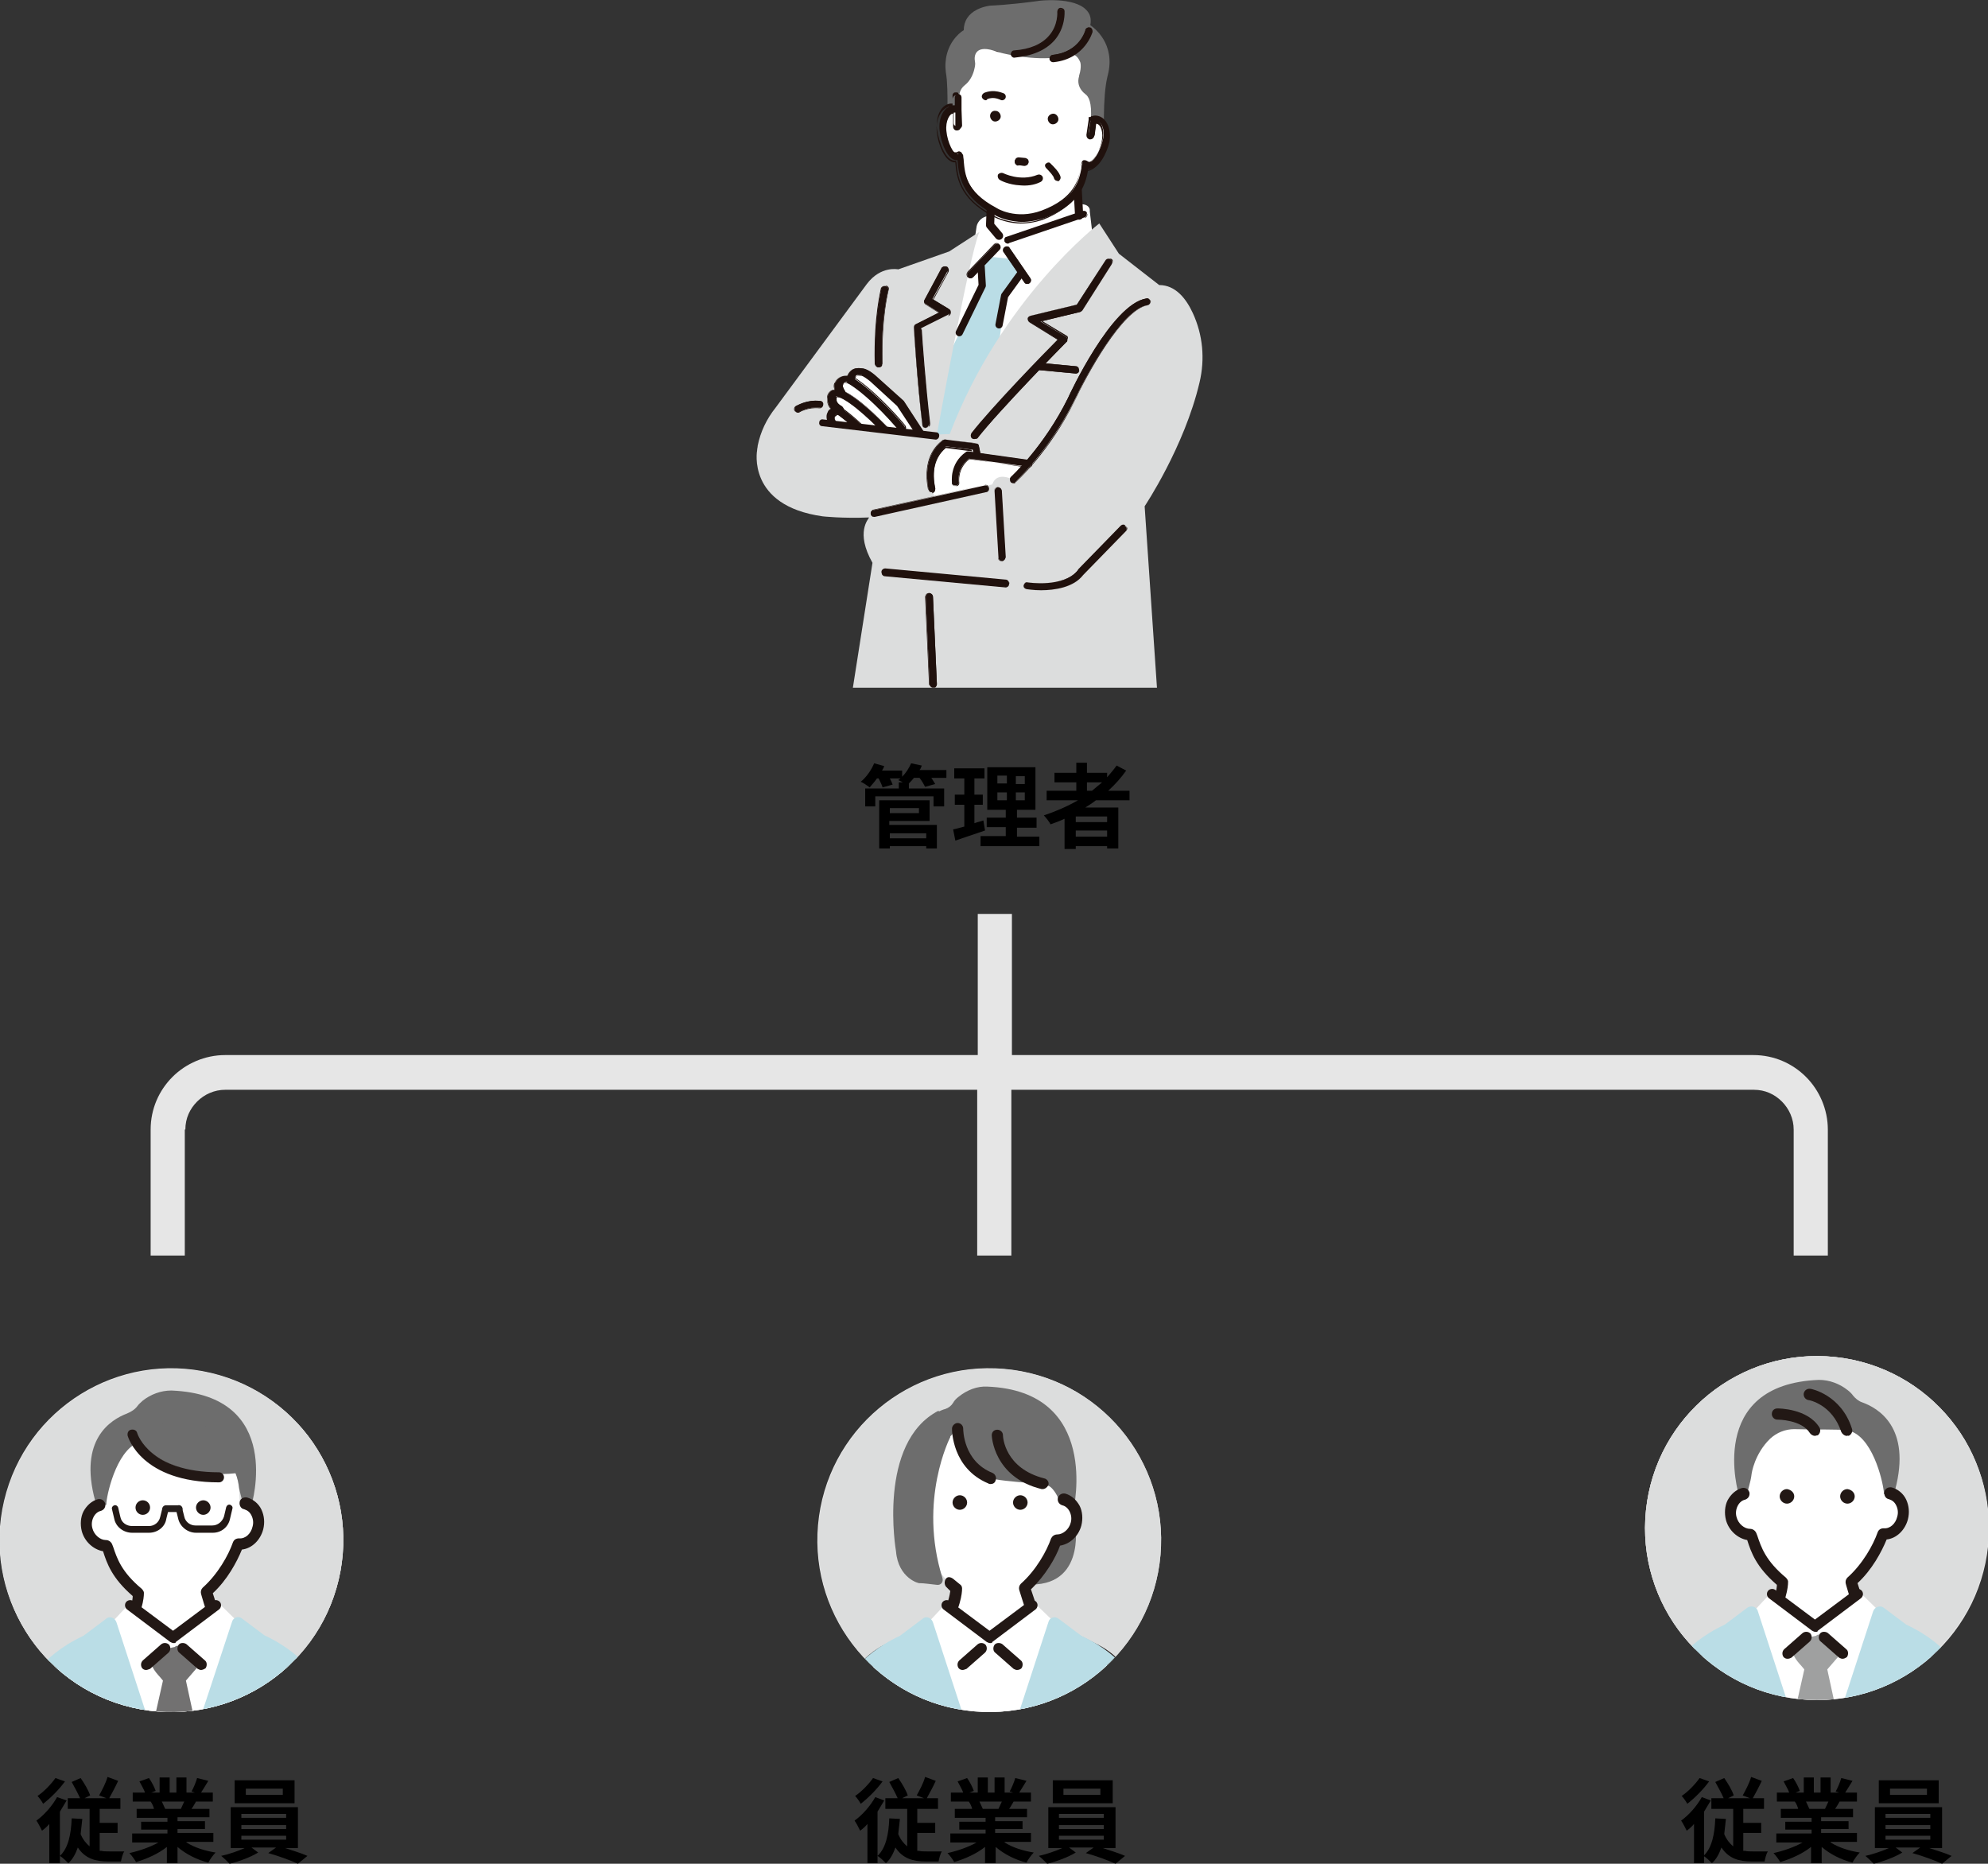 <?xml version="1.0" encoding="utf-8"?>
<!-- Generator: Adobe Illustrator 27.6.1, SVG Export Plug-In . SVG Version: 6.00 Build 0)  -->
<svg version="1.1" id="Layer_1" xmlns="http://www.w3.org/2000/svg" xmlns:xlink="http://www.w3.org/1999/xlink" x="0px" y="0px"
	 width="355px" height="332.8px" viewBox="0 0 355 332.8" style="enable-background:new 0 0 355 332.8;" xml:space="preserve">
<rect x="0" y="0" width="355" height="332.8" fill="#333333" stroke="none"/>
<style type="text/css">
	.st0{fill:#FFFFFF;}
	.st1{fill:#20110D;}
	.st2{fill:#BADDE6;}
	.st3{fill:#DCDDDD;}
	.st4{clip-path:url(#SVGID_00000065042195748426255340000008144539296009048246_);}
	.st5{fill:none;stroke:#20110D;stroke-width:1.298;stroke-linecap:round;stroke-linejoin:round;stroke-miterlimit:10;}
	.st6{fill:none;stroke:#20110D;stroke-width:1.46;stroke-linecap:round;stroke-linejoin:round;stroke-miterlimit:10;}
	.st7{fill:#6D6D6D;}
	.st8{clip-path:url(#SVGID_00000116214428811448041710000002018991224332054718_);fill:#DCDDDD;}
	.st9{clip-path:url(#SVGID_00000116214428811448041710000002018991224332054718_);fill:none;}
	.st10{clip-path:url(#SVGID_00000116214428811448041710000002018991224332054718_);fill:#FFFFFF;}
	.st11{clip-path:url(#SVGID_00000116214428811448041710000002018991224332054718_);fill:#6D6D6D;}
	.st12{clip-path:url(#SVGID_00000116214428811448041710000002018991224332054718_);fill:#221815;}
	.st13{clip-path:url(#SVGID_00000116214428811448041710000002018991224332054718_);fill:#9FA0A0;}
	.st14{clip-path:url(#SVGID_00000116214428811448041710000002018991224332054718_);}
	.st15{clip-path:url(#SVGID_00000116214428811448041710000002018991224332054718_);fill:#BADDE6;}
	.st16{clip-path:url(#SVGID_00000183247301245419898510000008553936880479157890_);fill:#DCDDDD;}
	.st17{clip-path:url(#SVGID_00000183247301245419898510000008553936880479157890_);fill:#6D6D6D;}
	.st18{clip-path:url(#SVGID_00000183247301245419898510000008553936880479157890_);}
	.st19{fill:#221815;}
	.st20{clip-path:url(#SVGID_00000183247301245419898510000008553936880479157890_);fill:#221815;}
	.st21{clip-path:url(#SVGID_00000183247301245419898510000008553936880479157890_);fill:none;}
	.st22{clip-path:url(#SVGID_00000183247301245419898510000008553936880479157890_);fill:#BADDE6;}
	.st23{clip-path:url(#SVGID_00000115492985812220697440000017326571451472322744_);fill:#DCDDDD;}
	.st24{clip-path:url(#SVGID_00000115492985812220697440000017326571451472322744_);fill:none;}
	.st25{clip-path:url(#SVGID_00000115492985812220697440000017326571451472322744_);fill:#FFFFFF;}
	.st26{clip-path:url(#SVGID_00000115492985812220697440000017326571451472322744_);fill:#6D6D6D;}
	.st27{clip-path:url(#SVGID_00000115492985812220697440000017326571451472322744_);fill:#221815;}
	.st28{clip-path:url(#SVGID_00000115492985812220697440000017326571451472322744_);}
	.st29{fill:#727171;}
	.st30{fill:#251E1C;}
	.st31{fill:#E6E6E6;}
</style>
<g>
	<g>
		<path class="st0" d="M193.5,36.5l-0.8-0.1l-0.2-4.7l-16.1,6.9c-1,0.1-1.8,0.9-2,1.8l-0.6,4l-0.2,0.4c-1,2.9-6.1,31.3-6.2,31.6
			l-0.3,2.4l2.2-0.6l0-0.1c0.2-1.3,16.9-24.8,25.7-37l0,0l-0.4-3.4C194.7,37.1,194.2,36.6,193.5,36.5z"/>
		<g>
			<path class="st1" d="M180,43.5c-0.2,0-0.5-0.1-0.6-0.4c-0.1-0.3,0-0.7,0.3-0.8l13.5-4.6c0.3-0.1,0.7,0,0.8,0.3
				c0.1,0.3,0,0.7-0.3,0.8l-13.5,4.6C180.1,43.5,180.1,43.5,180,43.5z"/>
			<path class="st1" d="M180,43.5c-0.3,0-0.5-0.2-0.6-0.4c-0.1-0.2-0.1-0.3,0-0.5c0.1-0.2,0.2-0.3,0.4-0.3l13.5-4.6
				c0.2-0.1,0.3-0.1,0.5,0c0.2,0.1,0.3,0.2,0.3,0.4c0.1,0.2,0.1,0.3,0,0.5c-0.1,0.2-0.2,0.3-0.4,0.3l-13.5,4.6
				C180.1,43.5,180.1,43.5,180,43.5z M193.5,37.7c-0.1,0-0.1,0-0.2,0l-13.5,4.6c-0.1,0.1-0.3,0.2-0.3,0.3c-0.1,0.1-0.1,0.3,0,0.5
				c0.1,0.2,0.3,0.4,0.5,0.4c0.1,0,0.1,0,0.2,0l13.5-4.6c0.1-0.1,0.3-0.2,0.3-0.3c0.1-0.1,0.1-0.3,0-0.5c-0.1-0.1-0.2-0.3-0.3-0.3
				C193.7,37.7,193.6,37.7,193.5,37.7z"/>
		</g>
		<polygon class="st0" points="175.5,51 175.3,47.6 177.3,45.9 181.2,46.3 182.4,48.8 179.5,52.8 177.5,68.3 166.9,84.1 165.6,78.5 
			169.4,63.4 		"/>
		<polygon class="st2" points="175.5,51 175.3,47.6 177.3,45.9 181.2,46.3 182.4,48.8 179.5,52.8 177.5,68.3 166.9,84.1 165.6,78.5 
			169.4,63.4 		"/>
		<path class="st3" d="M155.8,100.5l-3.5,22.3h54.3l-2.2-32.4c0,0,7.1-10.6,9.8-22.1c1-4.2,0.6-8.5-1.2-12.4c-1.2-2.6-3.1-5-6-5
			l-7.2-5.6l-3.5-5.4c0,0-17.5,13.4-26.7,37.6l-2.3,0.1c0,0,5.8-32.2,7.6-36.2l-5.4,3.5l-9.1,3.2c0,0-3.1-0.7-5.6,2.6l-16.3,22.1
			c-1.6,2-2.7,4.3-3.2,6.8c0,0.3-0.1,0.5-0.1,0.8c0,0-1.9,9.9,11.7,11.8c0,0,3.5,0.4,8.3,0.2C155.1,92.7,152.7,95,155.8,100.5z"/>
		<g>
			<path class="st1" d="M156.9,65.6c-0.3,0-0.6-0.3-0.6-0.6c-0.2-8.7,1.1-13.3,1.1-13.5c0.1-0.3,0.4-0.5,0.8-0.4
				c0.3,0.1,0.5,0.4,0.4,0.8l0,0c0,0-1.3,4.7-1.1,13.2C157.6,65.3,157.3,65.6,156.9,65.6C156.9,65.6,156.9,65.6,156.9,65.6z"/>
			<path class="st1" d="M156.9,65.6c-0.4,0-0.6-0.3-0.7-0.6c-0.2-8.7,1.1-13.3,1.1-13.5c0.1-0.3,0.5-0.5,0.8-0.5
				c0.3,0.1,0.6,0.5,0.5,0.8c0,0-1.3,4.7-1.1,13.2C157.6,65.3,157.3,65.6,156.9,65.6L156.9,65.6z M158.1,51c-0.3,0-0.5,0.2-0.6,0.4
				c-0.1,0.2-1.3,4.8-1.1,13.5c0,0.3,0.3,0.6,0.6,0.6h0c0.3,0,0.6-0.3,0.6-0.6c-0.2-8.5,1.1-13.1,1.1-13.2c0.1-0.3-0.1-0.6-0.4-0.7
				C158.2,51,158.1,51,158.1,51z"/>
		</g>
		<g>
			<path class="st1" d="M165.3,76.4c-0.3,0-0.6-0.2-0.6-0.6c-0.9-7.6-1.5-17.2-1.5-17.3c0-0.2,0.1-0.5,0.3-0.6l4.2-2.1l-2.4-1.5
				c-0.3-0.2-0.4-0.5-0.2-0.8l3-5.6c0.2-0.3,0.5-0.4,0.8-0.3c0.3,0.2,0.4,0.5,0.3,0.8l-2.7,5l2.8,1.7c0.2,0.1,0.3,0.3,0.3,0.6
				c0,0.2-0.1,0.4-0.3,0.5l-4.8,2.4c0.1,1.9,0.7,10.1,1.5,16.9C165.9,76,165.7,76.3,165.3,76.4C165.3,76.4,165.3,76.4,165.3,76.4z"
				/>
			<path class="st1" d="M165.3,76.4c-0.3,0-0.6-0.2-0.6-0.6c-0.8-7.5-1.5-16.9-1.5-17.3c0-0.3,0.1-0.5,0.4-0.6l4.1-2.1l-2.3-1.4
				c-0.3-0.2-0.4-0.6-0.2-0.9l3-5.6c0.1-0.2,0.2-0.3,0.4-0.3c0.2-0.1,0.3,0,0.5,0c0.3,0.2,0.4,0.6,0.3,0.9l-2.7,5l2.8,1.7
				c0.2,0.1,0.3,0.3,0.3,0.6c0,0.2-0.1,0.5-0.4,0.6l-4.8,2.4c0.1,1.7,0.7,10.1,1.5,16.8c0,0.2,0,0.3-0.1,0.5
				C165.7,76.3,165.5,76.4,165.3,76.4C165.3,76.4,165.3,76.4,165.3,76.4z M168.6,47.7c-0.1,0-0.1,0-0.2,0c-0.2,0-0.3,0.1-0.3,0.3
				l-3,5.6c-0.1,0.3-0.1,0.6,0.2,0.8l2.4,1.5c0,0,0,0,0,0c0,0,0,0,0,0l-4.2,2.1c-0.2,0.1-0.3,0.3-0.3,0.6c0,0.4,0.6,9.8,1.5,17.3
				c0,0.3,0.3,0.6,0.7,0.5c0.2,0,0.3-0.1,0.4-0.2c0.1-0.1,0.1-0.3,0.1-0.4c-0.8-6.8-1.3-15.2-1.5-16.9c0,0,0,0,0,0l4.8-2.4
				c0.2-0.1,0.3-0.3,0.3-0.5c0-0.2-0.1-0.4-0.3-0.5l-2.8-1.7c0,0,0,0,0,0l2.7-5c0.2-0.3,0-0.6-0.2-0.8
				C168.8,47.7,168.7,47.7,168.6,47.7z"/>
		</g>
		<g>
			<path class="st1" d="M174,78.3c-0.1,0-0.3,0-0.4-0.1c-0.3-0.2-0.3-0.6-0.1-0.9c3.4-4.4,13-14.3,15.4-16.7l-5.1-3.1
				c-0.2-0.1-0.3-0.4-0.3-0.6c0-0.2,0.2-0.4,0.5-0.5l8.3-2l5.1-7.9c0.2-0.3,0.6-0.4,0.9-0.2c0.3,0.2,0.4,0.6,0.2,0.9l-5.2,8.2
				c-0.1,0.1-0.2,0.2-0.4,0.3l-7.1,1.7l4.5,2.7c0.2,0.1,0.3,0.3,0.3,0.5c0,0.2,0,0.4-0.2,0.5c-0.1,0.1-12.1,12.3-15.9,17.2
				C174.4,78.3,174.2,78.3,174,78.3z"/>
			<path class="st1" d="M174,78.4c-0.1,0-0.3,0-0.4-0.1c-0.3-0.2-0.3-0.6-0.1-0.9c3.4-4.4,12.6-13.8,15.4-16.7l-5-3.1
				c-0.2-0.1-0.3-0.4-0.3-0.7c0-0.3,0.2-0.5,0.5-0.5l8.3-2l5-7.9c0.2-0.3,0.6-0.4,0.9-0.2c0.1,0.1,0.2,0.2,0.3,0.4
				c0,0.2,0,0.3-0.1,0.5l-5.2,8.2c-0.1,0.1-0.2,0.2-0.4,0.3l-7,1.7l4.4,2.7c0.2,0.1,0.3,0.3,0.3,0.5c0,0.2,0,0.4-0.2,0.5
				c-0.5,0.5-12.1,12.3-15.9,17.2C174.4,78.3,174.2,78.4,174,78.4z M197.9,46.2c-0.2,0-0.4,0.1-0.5,0.3l-5.1,7.9c0,0,0,0,0,0l-8.3,2
				c-0.2,0.1-0.4,0.2-0.4,0.5c0,0.2,0.1,0.5,0.3,0.6l5.1,3.1c0,0,0,0,0,0c0,0,0,0,0,0c-2.8,2.8-12,12.3-15.4,16.7
				c-0.2,0.3-0.2,0.6,0.1,0.8c0.1,0.1,0.2,0.1,0.4,0.1c0.2,0,0.4-0.1,0.5-0.2c3.8-4.8,15.4-16.7,15.9-17.2c0.1-0.1,0.2-0.3,0.2-0.5
				c0-0.2-0.1-0.3-0.3-0.4l-4.5-2.7c0,0,0,0,0,0c0,0,0,0,0,0l7.1-1.7c0.1,0,0.3-0.1,0.4-0.3l5.2-8.2c0.1-0.1,0.1-0.3,0.1-0.4
				c0-0.2-0.1-0.3-0.3-0.4C198.1,46.2,198,46.2,197.9,46.2z"/>
		</g>
		<g>
			<path class="st1" d="M178.9,100.2c-0.3,0-0.6-0.3-0.6-0.6l-0.7-11.9c0-0.3,0.2-0.6,0.6-0.7c0.3,0,0.6,0.2,0.7,0.6l0.7,11.9
				C179.5,99.9,179.2,100.2,178.9,100.2C178.9,100.2,178.9,100.2,178.9,100.2z"/>
			<path class="st1" d="M178.9,100.2c-0.3,0-0.6-0.3-0.7-0.6l-0.7-11.9c0-0.2,0-0.3,0.2-0.5c0.1-0.1,0.3-0.2,0.4-0.2
				c0.4,0,0.7,0.3,0.7,0.6l0.7,11.9c0,0.2,0,0.3-0.2,0.5C179.2,100.1,179.1,100.2,178.9,100.2C178.9,100.2,178.9,100.2,178.9,100.2z
				 M178.1,87.1C178.1,87.1,178.1,87.1,178.1,87.1c-0.4,0-0.6,0.3-0.6,0.6l0.7,11.9c0,0.3,0.3,0.6,0.6,0.6c0,0,0,0,0,0
				c0.2,0,0.3-0.1,0.4-0.2c0.1-0.1,0.2-0.3,0.1-0.4l-0.7-11.9C178.7,87.4,178.4,87.1,178.1,87.1z"/>
		</g>
		<path class="st0" d="M167,89c0,0-3-6.7,1.7-9.9l5.4,0.7c0,0,1.5,6.1-3,8.7L167,89z"/>
		<g>
			<path class="st1" d="M166.4,87.9c-0.3,0-0.5-0.2-0.6-0.5c-0.4-2.2-0.7-6.2,2.6-8.8c0.1-0.1,0.3-0.1,0.5-0.1l5.4,0.7
				c0.2,0,0.5,0.2,0.5,0.4c0.1,0.5,1.3,5.1-0.7,6.9c-0.3,0.2-0.6,0.2-0.9,0c-0.2-0.3-0.2-0.6,0-0.9c1.2-1,0.8-3.9,0.5-5.3l-4.8-0.6
				c-1.4,1.2-2.7,3.4-1.9,7.4c0.1,0.3-0.1,0.7-0.5,0.7C166.5,87.9,166.4,87.9,166.4,87.9z"/>
			<path class="st1" d="M166.4,87.9c-0.3,0-0.6-0.2-0.6-0.5c-0.4-2.2-0.7-6.2,2.6-8.8c0.1-0.1,0.3-0.2,0.5-0.1l5.4,0.7
				c0.3,0,0.5,0.2,0.5,0.5c0.1,0.5,1.3,5.1-0.7,7c-0.1,0.1-0.3,0.2-0.5,0.2c-0.2,0-0.3-0.1-0.5-0.2c-0.2-0.3-0.2-0.7,0-0.9
				c1-0.9,0.9-3.4,0.5-5.2l-4.7-0.6c-2.4,2-2.4,5.1-1.9,7.3c0,0.2,0,0.3-0.1,0.5c-0.1,0.1-0.2,0.2-0.4,0.3
				C166.5,87.9,166.4,87.9,166.4,87.9z M168.7,78.5c-0.1,0-0.3,0-0.4,0.1c-3.3,2.5-3,6.6-2.6,8.7c0.1,0.3,0.3,0.5,0.6,0.5
				c0,0,0.1,0,0.1,0c0.2,0,0.3-0.1,0.4-0.3c0.1-0.1,0.1-0.3,0.1-0.4c-0.5-2.2-0.5-5.3,1.9-7.4c0,0,0,0,0,0l4.7,0.6c0,0,0,0,0,0
				c0.1,0.4,0.3,1.6,0.3,2.8c0,1.2-0.3,2.1-0.8,2.5c-0.2,0.2-0.3,0.6,0,0.8c0.1,0.1,0.2,0.2,0.4,0.2c0,0,0,0,0,0
				c0.1,0,0.3-0.1,0.4-0.2c2.1-1.9,0.9-6.4,0.7-6.9c-0.1-0.2-0.3-0.4-0.5-0.4L168.7,78.5C168.8,78.5,168.8,78.5,168.7,78.5z"/>
		</g>
		<g>
			<path class="st1" d="M185.9,105.4c-1.4,0-2.4-0.2-2.6-0.2c-0.3-0.1-0.6-0.4-0.5-0.7c0.1-0.3,0.4-0.6,0.7-0.5c0.1,0,6.5,1,9-2.2
				c0,0,0,0,0,0l7.6-7.8c0.2-0.2,0.6-0.3,0.9,0c0.2,0.2,0.3,0.6,0,0.9l-7.6,7.8C191.7,104.9,188.3,105.4,185.9,105.4z"/>
			<path class="st1" d="M185.9,105.4c-1.4,0-2.4-0.2-2.6-0.2c-0.4-0.1-0.6-0.4-0.5-0.7c0.1-0.4,0.4-0.6,0.7-0.5c0.1,0,6.5,1,9-2.2
				c0,0,0,0,0-0.1l7.6-7.8c0.3-0.3,0.7-0.3,0.9,0c0.1,0.1,0.2,0.3,0.2,0.5c0,0.2-0.1,0.3-0.2,0.5l-7.6,7.8
				C192.5,103.9,190.4,105.4,185.9,105.4z M183.4,104c-0.3,0-0.5,0.2-0.6,0.5c-0.1,0.3,0.2,0.6,0.5,0.7c0.1,0,1.1,0.2,2.6,0.2
				c4.5,0,6.6-1.5,7.6-2.8l7.6-7.8c0.1-0.1,0.2-0.3,0.2-0.4c0-0.2-0.1-0.3-0.2-0.4c-0.2-0.2-0.6-0.2-0.8,0l-7.6,7.8c0,0,0,0,0,0
				C190.1,105,183.6,104,183.4,104C183.5,104,183.5,104,183.4,104z"/>
		</g>
		<g>
			<path class="st1" d="M179.6,104.8C179.6,104.8,179.5,104.8,179.6,104.8l-21.6-2c-0.3,0-0.6-0.3-0.6-0.7c0-0.3,0.3-0.6,0.7-0.6
				l21.5,2c0.3,0,0.6,0.3,0.6,0.7C180.2,104.6,179.9,104.8,179.6,104.8z"/>
			<path class="st1" d="M179.6,104.9C179.6,104.9,179.5,104.9,179.6,104.9l-21.6-2c-0.2,0-0.3-0.1-0.4-0.2c-0.1-0.1-0.2-0.3-0.1-0.5
				c0-0.4,0.4-0.6,0.7-0.6l21.5,2c0.2,0,0.3,0.1,0.4,0.2c0.1,0.1,0.2,0.3,0.1,0.5C180.2,104.6,179.9,104.9,179.6,104.9z
				 M158.1,101.6c-0.3,0-0.6,0.2-0.6,0.5c0,0.2,0,0.3,0.1,0.4c0.1,0.1,0.2,0.2,0.4,0.2l21.5,2c0,0,0,0,0.1,0c0.3,0,0.6-0.2,0.6-0.5
				c0-0.2,0-0.3-0.1-0.4c-0.1-0.1-0.2-0.2-0.4-0.2L158.1,101.6C158.1,101.6,158.1,101.6,158.1,101.6z"/>
		</g>
		<g>
			<path class="st1" d="M173.3,49.7c-0.2,0-0.3-0.1-0.4-0.2c-0.2-0.2-0.3-0.6,0-0.9l4.7-4.9c0.2-0.2,0.6-0.3,0.9,0
				c0.2,0.2,0.3,0.6,0,0.9l-4.7,4.9C173.6,49.6,173.5,49.7,173.3,49.7z"/>
			<path class="st1" d="M173.3,49.7c-0.2,0-0.3-0.1-0.5-0.2c-0.1-0.1-0.2-0.3-0.2-0.5c0-0.2,0.1-0.3,0.2-0.5l4.7-4.9
				c0.1-0.1,0.3-0.2,0.5-0.2c0,0,0,0,0,0c0.2,0,0.3,0.1,0.4,0.2c0.3,0.2,0.3,0.7,0,0.9l-4.7,4.9C173.7,49.6,173.5,49.7,173.3,49.7z
				 M178,43.5C178,43.5,178,43.5,178,43.5c-0.2,0-0.3,0.1-0.4,0.2l-4.7,4.9c-0.1,0.1-0.2,0.3-0.2,0.4c0,0.2,0.1,0.3,0.2,0.4
				c0.1,0.1,0.3,0.2,0.4,0.2c0.2,0,0.3-0.1,0.4-0.2l4.7-4.9c0.2-0.2,0.2-0.6,0-0.8C178.3,43.6,178.2,43.5,178,43.5z"/>
		</g>
		<g>
			<path class="st1" d="M183.4,50.7c-0.2,0-0.4-0.1-0.5-0.3l-3.7-5.4c-0.2-0.3-0.1-0.7,0.2-0.9c0.3-0.2,0.7-0.1,0.9,0.2l3.7,5.4
				c0.2,0.3,0.1,0.7-0.2,0.9C183.7,50.6,183.6,50.7,183.4,50.7z"/>
			<path class="st1" d="M183.4,50.7c-0.2,0-0.4-0.1-0.5-0.3l-3.7-5.4c-0.2-0.3-0.1-0.7,0.2-0.9c0.1-0.1,0.3-0.1,0.5-0.1
				c0.2,0,0.3,0.1,0.4,0.3l3.7,5.4c0.2,0.3,0.1,0.7-0.2,0.9C183.7,50.7,183.6,50.7,183.4,50.7z M179.7,44c-0.1,0-0.2,0-0.3,0.1
				c-0.3,0.2-0.3,0.5-0.2,0.8l3.7,5.4c0.1,0.2,0.3,0.3,0.5,0.3c0.1,0,0.2,0,0.3-0.1c0.3-0.2,0.3-0.5,0.2-0.8l-3.7-5.4
				c-0.1-0.1-0.2-0.2-0.4-0.2C179.8,44,179.8,44,179.7,44z"/>
		</g>
		<g>
			<path class="st1" d="M192.1,66.7C192.1,66.7,192.1,66.7,192.1,66.7l-6.4-0.6c-0.3,0-0.6-0.3-0.6-0.7c0-0.3,0.3-0.6,0.7-0.6
				l6.3,0.6c0.3,0,0.6,0.3,0.6,0.7C192.7,66.4,192.5,66.7,192.1,66.7z"/>
			<path class="st1" d="M192.1,66.7C192.1,66.7,192.1,66.7,192.1,66.7l-6.4-0.6c-0.4,0-0.6-0.3-0.6-0.7c0-0.2,0.1-0.3,0.2-0.4
				c0.1-0.1,0.3-0.2,0.5-0.2l6.3,0.6c0.4,0,0.6,0.3,0.6,0.7C192.8,66.4,192.5,66.7,192.1,66.7z M185.8,64.9c-0.1,0-0.3,0-0.4,0.1
				c-0.1,0.1-0.2,0.2-0.2,0.4c0,0.3,0.2,0.6,0.5,0.6l6.3,0.6c0,0,0,0,0.1,0c0.3,0,0.6-0.2,0.6-0.5c0-0.3-0.2-0.6-0.5-0.6L185.8,64.9
				C185.9,64.9,185.9,64.9,185.8,64.9z"/>
		</g>
		<g>
			<path class="st1" d="M142.5,73.7c-0.2,0-0.4-0.1-0.5-0.3c-0.2-0.3-0.1-0.7,0.2-0.9c0.1,0,1.9-1.2,4.3-0.9c0.3,0,0.6,0.3,0.5,0.7
				c0,0.3-0.3,0.6-0.7,0.5c-2-0.2-3.5,0.7-3.5,0.7C142.7,73.7,142.6,73.7,142.5,73.7z"/>
			<path class="st1" d="M142.5,73.7c-0.2,0-0.4-0.1-0.6-0.3c-0.2-0.3-0.1-0.7,0.2-0.9c0.1,0,1.9-1.2,4.3-0.9c0.2,0,0.3,0.1,0.4,0.2
				c0.1,0.1,0.2,0.3,0.1,0.5c0,0.2-0.1,0.3-0.2,0.4c-0.1,0.1-0.3,0.2-0.5,0.1c-2-0.2-3.5,0.7-3.5,0.7
				C142.7,73.7,142.6,73.7,142.5,73.7z M145.7,71.7c-2,0-3.5,0.9-3.5,0.9c-0.3,0.2-0.4,0.5-0.2,0.8c0.1,0.2,0.3,0.3,0.5,0.3
				c0.1,0,0.2,0,0.3-0.1c0,0,1.5-0.9,3.5-0.7c0.2,0,0.3,0,0.4-0.1c0.1-0.1,0.2-0.2,0.2-0.4c0-0.2,0-0.3-0.1-0.4
				c-0.1-0.1-0.2-0.2-0.4-0.2C146.2,71.7,145.9,71.7,145.7,71.7z"/>
		</g>
		<g>
			<defs>
				<path id="SVGID_1_" d="M144.3,75l23.6,2.5V63.7l-15.7,0.5C152.3,64.1,145.2,69.8,144.3,75z"/>
			</defs>
			<clipPath id="SVGID_00000105420423370553547030000004230001825024454043_">
				<use xlink:href="#SVGID_1_"  style="overflow:visible;"/>
			</clipPath>
			<g style="clip-path:url(#SVGID_00000105420423370553547030000004230001825024454043_);">
				<g>
					<path class="st0" d="M166.1,80l-5.2-8l-4.9-4.4c-0.4-0.4-1.4-1-2-1.1c-0.9-0.1-1.8-0.2-2.2,1.4c0,0-1.5-0.5-2,0.8
						c0,0-0.4,0.4,0.4,1.7c0,0-1.8-0.4-1.7,0.8c0,0-0.4,1.2,1.3,2.2c0,0-2.6,0-0.9,2.7l4.4,4.8l2.9-0.2L166.1,80z"/>
					<g>
						<path class="st1" d="M153.3,81.4c-0.2,0-0.4-0.1-0.5-0.2l-4.4-4.8c0,0-0.1-0.1-0.1-0.1c-0.7-1.1-0.9-2-0.5-2.7
							c0.1-0.3,0.3-0.5,0.6-0.6c-0.7-0.8-0.6-1.7-0.6-2c0-0.6,0.3-0.9,0.5-1.1c0.2-0.2,0.5-0.3,0.8-0.3c-0.2-0.7-0.1-1.1,0.1-1.3
							c0.3-0.7,1-1.2,1.8-1.2c0.1,0,0.3,0,0.4,0c0.7-1.6,2-1.4,2.7-1.3c1,0.1,2.3,1.3,2.3,1.3l4.9,4.4c0,0,0.1,0.1,0.1,0.1l5.2,8
							c0.1,0.2,0.1,0.5,0,0.7c-0.1,0.2-0.3,0.4-0.6,0.4l-9.9,0.6L153.3,81.4C153.3,81.4,153.3,81.4,153.3,81.4z M149.4,75.6l4.2,4.5
							l2.6-0.2l8.7-0.5l-4.6-7l-4.8-4.4c-0.5-0.4-1.3-0.9-1.6-1c-0.8-0.1-1.2-0.2-1.4,0.9c0,0.2-0.2,0.3-0.3,0.4
							c-0.2,0.1-0.4,0.1-0.5,0c-0.2-0.1-0.9-0.3-1.2,0.4c0,0,0,0.1,0,0.1c0,0.1,0,0.4,0.4,1c0.1,0.2,0.1,0.5,0,0.7
							c-0.2,0.2-0.4,0.3-0.7,0.3c-0.4-0.1-0.8-0.1-0.9,0c0,0,0,0,0,0c0,0,0,0,0,0.1c0,0.1,0,0.1,0,0.2c0,0.1-0.1,0.8,1,1.4
							c0.3,0.2,0.4,0.5,0.3,0.8c-0.1,0.3-0.3,0.5-0.6,0.5c-0.2,0-0.7,0.1-0.8,0.3C148.9,74.4,149,74.9,149.4,75.6z M150.3,69.1
							C150.3,69.1,150.3,69.1,150.3,69.1C150.3,69.1,150.3,69.1,150.3,69.1z M150.3,69.1C150.3,69.1,150.3,69.1,150.3,69.1
							C150.3,69.1,150.3,69.1,150.3,69.1z M150.3,69.1C150.3,69.1,150.3,69.1,150.3,69.1C150.3,69.1,150.3,69.1,150.3,69.1z
							 M150.3,69.1C150.3,69.1,150.3,69.1,150.3,69.1C150.3,69.1,150.3,69.1,150.3,69.1z M150.3,69.1
							C150.3,69.1,150.3,69.1,150.3,69.1C150.3,69.1,150.3,69.1,150.3,69.1z M150.3,69.1C150.3,69.1,150.3,69.1,150.3,69.1
							C150.3,69.1,150.3,69.1,150.3,69.1z M150.3,69.1C150.3,69.1,150.3,69.1,150.3,69.1C150.3,69.1,150.3,69.1,150.3,69.1z"/>
						<path class="st1" d="M153.3,81.5c-0.2,0-0.4-0.1-0.5-0.2l-4.4-4.8c0,0-0.1-0.1-0.1-0.1c-0.7-1.1-0.9-2.1-0.5-2.8
							c0.1-0.2,0.3-0.4,0.5-0.6c-0.7-0.8-0.6-1.7-0.6-2c0-0.6,0.3-0.9,0.5-1.1c0.2-0.2,0.5-0.3,0.8-0.3c-0.2-0.7-0.1-1.1,0.1-1.3
							c0.3-0.7,1-1.2,1.8-1.2c0.1,0,0.3,0,0.4,0c0.7-1.6,2-1.4,2.7-1.3c1,0.1,2.3,1.3,2.3,1.3l4.9,4.4c0,0,0.1,0.1,0.1,0.1l5.2,8
							c0.1,0.2,0.2,0.5,0,0.7c-0.1,0.2-0.3,0.4-0.6,0.4l-9.9,0.6L153.3,81.5L153.3,81.5C153.3,81.5,153.3,81.5,153.3,81.5z
							 M153.3,81.4L153.3,81.4L153.3,81.4z M151.1,67.1c-0.1,0-0.1,0-0.2,0c-0.8,0-1.4,0.5-1.7,1.2c-0.1,0.2-0.3,0.6-0.1,1.3
							c0,0,0,0,0,0c0,0,0,0,0,0c-0.3,0-0.6,0.2-0.8,0.3c-0.2,0.2-0.5,0.5-0.5,1.1c-0.1,0.3-0.1,1.1,0.6,2c0,0,0,0,0,0c0,0,0,0,0,0
							c-0.2,0.2-0.4,0.3-0.6,0.6c-0.4,0.7-0.2,1.6,0.5,2.7c0,0,0,0.1,0.1,0.1l4.4,4.8c0.1,0.1,0.3,0.2,0.5,0.2l0,0l2.9-0.2l9.9-0.6
							c0.2,0,0.4-0.1,0.5-0.3c0.1-0.2,0.1-0.4,0-0.6l-5.2-8c0,0-0.1-0.1-0.1-0.1l-4.9-4.4c0,0-1.3-1.1-2.3-1.3
							c-0.8-0.1-2-0.3-2.7,1.3c0,0,0,0,0,0C151.3,67.1,151.2,67.1,151.1,67.1z M153.6,80.1C153.6,80.1,153.6,80.1,153.6,80.1
							l-4.2-4.5c0,0,0,0,0,0c-0.4-0.6-0.5-1.1-0.4-1.4c0.1-0.2,0.6-0.3,0.8-0.3c0,0,0,0,0,0c0.3,0,0.5-0.2,0.6-0.5
							c0.1-0.3,0-0.6-0.3-0.7c-1.1-0.7-1-1.4-1-1.5c0-0.1,0-0.1,0-0.2c0,0,0-0.1,0-0.1c0,0,0,0,0,0c0,0,0,0,0,0c0,0,0,0,0,0
							c0,0,0,0,0,0c0.1-0.1,0.6-0.1,0.9,0c0.3,0.1,0.5,0,0.7-0.2c0.2-0.2,0.2-0.5,0-0.7c-0.4-0.6-0.4-0.9-0.4-1c0,0,0,0,0,0
							c0,0,0,0,0-0.1c0.3-0.7,1-0.5,1.2-0.4c0.2,0.1,0.4,0,0.5,0c0.2-0.1,0.3-0.2,0.3-0.4c0.3-1.1,0.6-1.1,1.5-1
							c0.3,0,1.1,0.6,1.6,1l4.8,4.4c0,0,0,0,0,0l4.6,7c0,0,0,0,0,0c0,0,0,0,0,0l-8.7,0.5L153.6,80.1
							C153.6,80.1,153.6,80.1,153.6,80.1z M149.4,75.5l4.2,4.5l2.6-0.2l8.7-0.5l-4.5-7l-4.8-4.4c-0.5-0.4-1.3-0.9-1.6-0.9
							c-0.8-0.1-1.1-0.2-1.4,0.9c0,0.2-0.2,0.4-0.3,0.5c-0.2,0.1-0.4,0.1-0.6,0c-0.2-0.1-0.9-0.3-1.2,0.4c0,0,0,0.1,0,0.1
							c0,0.1,0,0.4,0.4,1c0.2,0.2,0.1,0.5,0,0.8c-0.2,0.2-0.5,0.3-0.7,0.3c-0.4-0.1-0.8-0.1-0.8,0c0,0,0,0,0,0.1c0,0.1,0,0.1,0,0.2
							c0,0.1-0.1,0.8,1,1.4c0.3,0.2,0.4,0.5,0.3,0.8c-0.1,0.3-0.4,0.5-0.7,0.5c0,0,0,0,0,0c-0.2,0-0.6,0.1-0.7,0.3
							C148.9,74.4,149,74.8,149.4,75.5z M150.3,69.1C150.3,69.1,150.3,69.1,150.3,69.1C150.3,69.1,150.3,69.1,150.3,69.1
							C150.3,69.1,150.3,69.1,150.3,69.1C150.3,69.1,150.3,69.1,150.3,69.1L150.3,69.1C150.3,69.1,150.3,69.1,150.3,69.1
							C150.3,69.1,150.3,69.1,150.3,69.1C150.3,69.1,150.3,69.1,150.3,69.1C150.3,69.1,150.3,69.1,150.3,69.1L150.3,69.1
							C150.3,69.1,150.3,69.1,150.3,69.1C150.3,69.1,150.3,69.1,150.3,69.1C150.3,69.1,150.3,69.1,150.3,69.1
							C150.3,69.1,150.3,69.1,150.3,69.1C150.3,69.1,150.3,69.1,150.3,69.1z"/>
					</g>
				</g>
				<g>
					<path class="st1" d="M156.1,79.6c-0.2,0-0.4-0.1-0.5-0.2l-0.4-0.4c-1.5-1.5-3.8-3.7-5.8-5.1c-0.3-0.2-0.4-0.6-0.2-0.9
						c0.2-0.3,0.6-0.4,0.9-0.2c2.1,1.4,4.4,3.7,6,5.2l0.4,0.4c0.3,0.3,0.3,0.7,0,0.9C156.5,79.5,156.3,79.6,156.1,79.6z"/>
					<path class="st1" d="M156.1,79.6c-0.2,0-0.4-0.1-0.5-0.2l-0.4-0.4c-1.5-1.5-3.8-3.7-5.8-5.1c-0.3-0.2-0.4-0.7-0.2-1
						c0.2-0.3,0.7-0.4,1-0.2c2.1,1.4,4.4,3.7,6,5.2l0.4,0.4c0.3,0.3,0.3,0.7,0,1C156.5,79.5,156.3,79.6,156.1,79.6L156.1,79.6
						C156.1,79.6,156.1,79.6,156.1,79.6z M149.8,72.7c-0.2,0-0.4,0.1-0.5,0.3c-0.2,0.3-0.1,0.7,0.2,0.9c2,1.4,4.3,3.6,5.8,5.1
						l0.4,0.4c0.1,0.1,0.3,0.2,0.5,0.2l0,0c0.2,0,0.3-0.1,0.4-0.2c0.2-0.3,0.2-0.7,0-0.9l-0.4-0.4c-1.6-1.5-3.9-3.8-6-5.2
						C150,72.7,149.9,72.7,149.8,72.7z"/>
				</g>
				<g>
					<path class="st1" d="M158.8,78.2c-0.2,0-0.4-0.1-0.5-0.2c-1.6-1.8-6.4-6.5-8.6-7.1c-0.4-0.1-0.6-0.5-0.5-0.8
						c0.1-0.4,0.5-0.6,0.8-0.5c1.3,0.4,3.3,1.8,5.8,4.1c1.9,1.7,3.4,3.4,3.4,3.4c0.3,0.3,0.2,0.7,0,0.9
						C159.1,78.1,159,78.2,158.8,78.2z"/>
					<path class="st1" d="M158.8,78.2c-0.2,0-0.4-0.1-0.5-0.2c-1.6-1.8-6.4-6.5-8.6-7.1c-0.2-0.1-0.3-0.2-0.4-0.3
						c-0.1-0.2-0.1-0.4-0.1-0.5c0.1-0.2,0.2-0.3,0.3-0.4c0.2-0.1,0.4-0.1,0.5-0.1c1.3,0.4,3.3,1.8,5.8,4.1c1.9,1.7,3.4,3.4,3.4,3.4
						c0.3,0.3,0.2,0.7,0,1C159.1,78.1,159,78.2,158.8,78.2L158.8,78.2C158.8,78.2,158.8,78.2,158.8,78.2z M158.8,78.2L158.8,78.2
						L158.8,78.2z M149.9,69.6c-0.1,0-0.2,0-0.3,0.1c-0.1,0.1-0.3,0.2-0.3,0.4c0,0.2,0,0.3,0.1,0.5c0.1,0.1,0.2,0.3,0.4,0.3
						c2.2,0.6,7,5.4,8.6,7.1c0.1,0.1,0.3,0.2,0.5,0.2l0,0c0.2,0,0.3-0.1,0.4-0.2c0.3-0.2,0.3-0.6,0-0.9c0,0-1.5-1.6-3.4-3.4
						c-2.6-2.4-4.5-3.7-5.8-4.1C150,69.6,149.9,69.6,149.9,69.6z"/>
				</g>
				<g>
					<path class="st1" d="M161,77.1c-0.2,0-0.4-0.1-0.5-0.2c0-0.1-5-6-9-8.4c-0.3-0.2-0.4-0.6-0.2-0.9c0.2-0.3,0.6-0.4,0.9-0.2
						c4.2,2.6,9.1,8.4,9.3,8.7c0.2,0.3,0.2,0.7-0.1,0.9C161.3,77,161.2,77.1,161,77.1z"/>
					<path class="st1" d="M161,77.1c-0.2,0-0.4-0.1-0.5-0.3c0,0-1.3-1.5-3-3.3c-1.6-1.6-3.9-3.8-6-5.1c-0.3-0.2-0.4-0.6-0.2-1
						c0.2-0.3,0.6-0.4,1-0.2c4.2,2.6,9.1,8.4,9.3,8.7c0.1,0.1,0.2,0.3,0.2,0.5c0,0.2-0.1,0.4-0.2,0.5
						C161.3,77.1,161.2,77.1,161,77.1L161,77.1C161,77.1,161,77.1,161,77.1z M161,77.1L161,77.1L161,77.1z M151.8,67.2
						c-0.2,0-0.4,0.1-0.5,0.3c-0.2,0.3-0.1,0.7,0.2,0.9c2.1,1.3,4.4,3.5,6,5.1c1.8,1.8,3,3.3,3,3.3c0.1,0.2,0.3,0.2,0.5,0.2l0,0
						c0.1,0,0.3-0.1,0.4-0.1c0.1-0.1,0.2-0.3,0.2-0.4c0-0.2,0-0.3-0.1-0.5c-0.2-0.2-5.1-6.1-9.3-8.7C152.1,67.3,152,67.2,151.8,67.2
						z"/>
				</g>
			</g>
		</g>
		<path class="st1" d="M167.1,78.5C167.1,78.5,167.1,78.5,167.1,78.5l-20.3-2.4c-0.3,0-0.6-0.3-0.5-0.7c0-0.3,0.3-0.6,0.7-0.5
			l20.2,2.3c0.3,0,0.6,0.3,0.5,0.7C167.7,78.2,167.4,78.5,167.1,78.5z"/>
		<path class="st0" d="M170.8,87.9c0,0-2.1-6.1,2.1-6.7l10.7,1.5l-2.6,3c0,0-3-1.7-3.8,0.8L170.8,87.9z"/>
		<g>
			<path class="st1" d="M170.6,86.7c-0.3,0-0.6-0.2-0.6-0.5c0-0.1-0.5-3.4,2.5-5.5c0.1-0.1,0.3-0.1,0.4-0.1l10.7,1.5
				c0.3,0,0.6,0.4,0.5,0.7c0,0.3-0.4,0.6-0.7,0.5L173,81.9c-2.2,1.7-1.8,4.1-1.8,4.1c0.1,0.3-0.2,0.7-0.5,0.7
				C170.7,86.7,170.6,86.7,170.6,86.7z"/>
			<path class="st1" d="M170.6,86.8c-0.3,0-0.6-0.2-0.6-0.5c0-0.1-0.5-3.4,2.6-5.5c0.1-0.1,0.3-0.1,0.5-0.1l10.7,1.5
				c0.2,0,0.3,0.1,0.4,0.3c0.1,0.1,0.2,0.3,0.1,0.5c0,0.2-0.1,0.3-0.3,0.4c-0.1,0.1-0.3,0.1-0.5,0.1L173,81.9
				c-2.2,1.7-1.8,4.1-1.8,4.1c0,0.2,0,0.3-0.1,0.5c-0.1,0.1-0.3,0.2-0.4,0.3C170.7,86.8,170.6,86.8,170.6,86.8z M172.9,80.7
				c-0.1,0-0.2,0-0.3,0.1c-3.1,2.1-2.6,5.3-2.5,5.5c0,0.3,0.3,0.5,0.6,0.5c0,0,0.1,0,0.1,0c0.2,0,0.3-0.1,0.4-0.2
				c0.1-0.1,0.1-0.3,0.1-0.4c0,0-0.4-2.5,1.8-4.2c0,0,0,0,0,0l10.5,1.4c0.2,0,0.3,0,0.4-0.1c0.1-0.1,0.2-0.2,0.2-0.4
				c0-0.2,0-0.3-0.1-0.4c-0.1-0.1-0.2-0.2-0.4-0.2L172.9,80.7C172.9,80.7,172.9,80.7,172.9,80.7z"/>
		</g>
		<g>
			<path class="st1" d="M181,86.3c-0.2,0-0.3-0.1-0.5-0.2c-0.2-0.3-0.2-0.6,0-0.9c0.1-0.1,5.9-5.4,10.2-14.1
				c0.3-0.7,7.8-16.8,14-17.8c0.3-0.1,0.7,0.2,0.7,0.5c0.1,0.3-0.2,0.7-0.5,0.7c-4.6,0.7-11,12.6-13.1,17.1
				c-4.5,8.9-10.3,14.2-10.5,14.5C181.3,86.3,181.2,86.3,181,86.3z"/>
			<path class="st1" d="M181,86.3c-0.2,0-0.4-0.1-0.5-0.2c-0.2-0.3-0.2-0.7,0-0.9c0.1-0.1,5.9-5.4,10.2-14.1
				c0.3-0.7,7.8-16.8,14-17.8c0.4-0.1,0.7,0.2,0.7,0.5c0.1,0.4-0.2,0.7-0.5,0.7c-4.6,0.7-11,12.5-13,17
				c-4.5,8.9-10.3,14.3-10.5,14.5C181.3,86.3,181.2,86.3,181,86.3z M204.9,53.4C204.9,53.4,204.9,53.4,204.9,53.4
				c-3.3,0.5-6.8,5.2-9.3,9c-2.7,4.3-4.7,8.6-4.8,8.8c-4.3,8.7-10.2,14-10.2,14.1c-0.2,0.2-0.3,0.6,0,0.8c0.1,0.1,0.3,0.2,0.4,0.2
				c0.1,0,0.3-0.1,0.4-0.2c0.2-0.2,6.1-5.5,10.5-14.5c2.1-4.5,8.5-16.4,13.1-17.1c0.3-0.1,0.5-0.4,0.5-0.7
				C205.5,53.6,205.2,53.4,204.9,53.4z"/>
		</g>
		<g>
			<path class="st1" d="M156.1,92.3c-0.3,0-0.5-0.2-0.6-0.5c-0.1-0.3,0.1-0.7,0.5-0.7l19.8-4.4c0.3-0.1,0.7,0.1,0.7,0.5
				c0.1,0.3-0.1,0.7-0.5,0.7l-19.8,4.4C156.2,92.3,156.2,92.3,156.1,92.3z"/>
			<path class="st1" d="M156.1,92.3c-0.3,0-0.6-0.2-0.6-0.5c0-0.2,0-0.3,0.1-0.5c0.1-0.1,0.2-0.3,0.4-0.3l19.8-4.4
				c0.4-0.1,0.7,0.1,0.8,0.5c0.1,0.4-0.1,0.7-0.5,0.8l-19.8,4.4C156.2,92.3,156.2,92.3,156.1,92.3z M175.9,86.6c0,0-0.1,0-0.1,0
				L156,91.1c-0.3,0.1-0.5,0.4-0.4,0.7c0.1,0.3,0.3,0.5,0.6,0.5c0,0,0.1,0,0.1,0l19.8-4.4c0.3-0.1,0.5-0.4,0.4-0.7
				C176.4,86.8,176.2,86.6,175.9,86.6z"/>
		</g>
		<g>
			<path class="st1" d="M166.6,122.8c-0.3,0-0.6-0.3-0.6-0.6l-0.7-15.6c0-0.3,0.2-0.6,0.6-0.7c0.3,0,0.6,0.2,0.7,0.6l0.7,15.6
				C167.3,122.5,167,122.8,166.6,122.8C166.7,122.8,166.6,122.8,166.6,122.8z"/>
			<path class="st1" d="M166.6,122.8c-0.3,0-0.6-0.3-0.7-0.6l-0.7-15.6c0-0.2,0.1-0.3,0.2-0.5c0.1-0.1,0.3-0.2,0.5-0.2
				c0.2,0,0.3,0.1,0.5,0.2c0.1,0.1,0.2,0.3,0.2,0.5l0.7,15.6c0,0.2-0.1,0.3-0.2,0.5C167,122.8,166.8,122.8,166.6,122.8
				C166.7,122.8,166.6,122.8,166.6,122.8z M165.9,106C165.9,106,165.9,106,165.9,106c-0.4,0-0.6,0.3-0.6,0.6l0.7,15.6
				c0,0.3,0.3,0.6,0.6,0.6c0,0,0,0,0,0c0.2,0,0.3-0.1,0.4-0.2c0.1-0.1,0.2-0.3,0.2-0.4l-0.7-15.6c0-0.2-0.1-0.3-0.2-0.4
				C166.2,106.1,166,106,165.9,106z"/>
		</g>
		<polyline class="st5" points="175.2,47.6 175.4,51 171.3,59.4 		"/>
		<polyline class="st5" points="182.3,48.8 179.4,52.8 178.4,58 		"/>
		<polyline class="st6" points="176.9,37.7 176.8,40.2 178.4,42.1 		"/>
		<line class="st6" x1="192.4" y1="33.1" x2="192.7" y2="38.5"/>
		<g>
			<path class="st7" d="M197.2,25.3c0-0.1-0.4-8,0.6-11.8c1.5-5.7-2.5-8.6-3.1-9c0.2-1.1,0-2-0.7-2.7c-2.2-2.4-8.5-1.7-8.8-1.6
				c-5.2,0.7-8.2,0.8-8.3,0.8c0,0-1.2,0.1-2.4,0.7c-1.6,0.8-2.4,2.1-2.4,3.7c-0.2,0.1-0.8,0.5-1.4,1.2c-1.5,1.7-2.1,4-1.8,6.3
				c0.3,1.6,0.3,4.1,0.3,6.3c0,2.2,0,4.2,0.3,5.2l0.2,0c0-0.1,0-0.4,0.1-0.4c0.2-0.1,1.1,0.2,4.5,5.8l0,0.1l16.3-0.3l0,0L197.2,25.3
				L197.2,25.3z"/>
			<path class="st1" d="M177.2,9.1c0,0,1.1,0.1,1.1,0.1C178.3,9.1,177.2,9,177.2,9.1z"/>
			<path class="st0" d="M196.3,21.3c-0.3-0.1-0.6,0-0.9,0.1l-0.3,0l0-0.1l-0.3,0c0.2-3-0.4-4.1-1-4.5c-0.9-0.7-1.4-1.7-1.2-2.8
				c0.1-0.3,0.1-0.5,0.1-0.5c0.5-1.6,0.2-2.4,0.2-2.4c-0.7-1.7-1.8-1.5-2.4-1.3c-0.7,0.2-1.4,0.4-2.1,0.5c-4.8,0.5-10.2-1-10.2-1
				c-4.1-1.6-4.3,0.7-4.1,1.7c0.1,0.4,0,0.9-0.1,1.3c-0.1,0.5-0.3,1-0.5,1.4c-0.3,0.6-0.7,1.1-1.2,1.5c-1.3,1-1,2.6-1,2.6l-0.2,0
				l0,2.2c-0.3-0.1-0.6-0.2-0.9-0.2c-1.3,0.1-2.1,1.9-1.9,3.9c0.2,2,1.3,4.8,2.6,4.7c0.2,0,0.4-0.1,0.6-0.2c0.3,1.9-0.4,6.5,6.3,10
				c0,0,3.7,2.4,8.6,0.5c7.3-2.7,7-7.3,7.5-9.1c0.2,0.1,0.3,0.2,0.5,0.3c1.2,0.3,2.7-2.3,3.2-4.3C198.2,23.5,197.5,21.6,196.3,21.3z
				"/>
			<path class="st1" d="M188.8,32.3c-0.3,0-0.5-0.2-0.6-0.5c0-0.3-0.8-1.2-1.4-1.8c-0.2-0.2-0.3-0.6,0-0.8c0.2-0.2,0.6-0.3,0.8,0
				c0.4,0.4,1.7,1.6,1.8,2.5c0,0.3-0.2,0.6-0.5,0.7C188.9,32.3,188.8,32.3,188.8,32.3z"/>
			<g>
				<path class="st1" d="M188,10.9c-0.2,0-0.4-0.2-0.5-0.5c0-0.3,0.2-0.5,0.5-0.6c4.9-0.5,5.9-4.5,5.9-4.5c0.1-0.3,0.3-0.4,0.6-0.4
					c0.3,0.1,0.4,0.3,0.4,0.6C194.9,5.7,193.6,10.3,188,10.9C188.1,10.9,188,10.9,188,10.9z"/>
				<path class="st1" d="M188,11.1c-0.3,0-0.6-0.3-0.6-0.6c0-0.3,0.2-0.7,0.6-0.7c4.8-0.5,5.8-4.4,5.8-4.4c0-0.2,0.1-0.3,0.3-0.4
					c0.1-0.1,0.3-0.1,0.5-0.1c0.2,0,0.3,0.1,0.4,0.3c0.1,0.1,0.1,0.3,0.1,0.5c0,0-1.3,4.8-6.9,5.4C188.1,11.1,188,11.1,188,11.1z
					 M194.4,5.1c-0.1,0-0.2,0-0.2,0.1c-0.1,0.1-0.2,0.1-0.2,0.2c0,0-1.1,4.1-6,4.6c-0.2,0-0.4,0.2-0.3,0.4c0,0.2,0.2,0.4,0.4,0.3
					c5.5-0.6,6.7-5.2,6.7-5.2c0-0.1,0-0.2,0-0.3C194.7,5.2,194.6,5.2,194.4,5.1C194.5,5.1,194.4,5.1,194.4,5.1z"/>
			</g>
			<g>
				<path class="st1" d="M181.1,10.1c-0.3,0-0.5-0.2-0.5-0.5c0-0.3,0.2-0.5,0.5-0.5c2.9-0.2,5-1.1,6.3-2.6c1.7-2,1.5-4.4,1.5-4.4
					c0-0.3,0.2-0.5,0.5-0.5c0.3,0,0.5,0.2,0.5,0.5c0,0.1,0.2,2.9-1.8,5.2C186.6,8.9,184.3,9.9,181.1,10.1
					C181.1,10.1,181.1,10.1,181.1,10.1z"/>
				<path class="st1" d="M181.1,10.3c-0.3,0-0.6-0.3-0.6-0.6c0-0.3,0.2-0.7,0.6-0.7c2.8-0.2,4.9-1.1,6.2-2.6
					c1.7-1.9,1.5-4.3,1.5-4.3c0-0.3,0.2-0.7,0.6-0.7c0.3,0,0.7,0.2,0.7,0.6c0,0.1,0.2,2.9-1.8,5.2C186.7,9,184.3,10,181.1,10.3
					C181.1,10.3,181.1,10.3,181.1,10.3z M189.5,1.6C189.4,1.6,189.4,1.6,189.5,1.6c-0.2,0-0.3,0.1-0.3,0.1c-0.1,0.1-0.1,0.2-0.1,0.3
					c0,0,0.2,2.5-1.6,4.5c-1.4,1.6-3.5,2.5-6.4,2.7c-0.2,0-0.4,0.2-0.4,0.4c0,0.2,0.2,0.4,0.4,0.4c3.1-0.2,5.4-1.2,6.9-2.9
					c2-2.3,1.8-5,1.8-5.1C189.8,1.8,189.7,1.7,189.5,1.6z"/>
			</g>
			<g>
				<path class="st1" d="M196.1,20.7c-0.4-0.1-0.8-0.1-1.1,0.1c0,0,0,0,0,0c0,0,0,0,0,0c0,0,0,0,0,0c0,0,0,0-0.1,0c0,0,0,0,0,0
					c0,0,0,0-0.1,0c0,0,0,0,0,0c0,0,0,0,0,0c0,0,0,0,0,0c0,0,0,0,0,0.1c0,0,0,0,0,0c0,0,0,0,0,0.1c0,0,0,0,0,0.1c0,0,0,0,0,0
					l-0.4,2.7c0,0.3,0.2,0.6,0.5,0.7c0,0,0,0,0,0c0.3,0,0.6-0.2,0.6-0.5l0.3-2.3c0.1,0,0.1,0,0.2,0c0.8,0.2,1.4,1.6,0.9,3.4
					c-0.5,2.1-1.8,4-2.4,3.9c-0.1,0-0.2-0.1-0.3-0.2c-0.2-0.1-0.4-0.1-0.5-0.1c-0.2,0.1-0.3,0.2-0.4,0.4l0,0c-0.1,0.3-0.2,0.6-0.2,1
					c-0.4,2-1.1,5.5-7,7.7c-4.5,1.7-7.9-0.4-8-0.5c0,0,0,0-0.1,0c-5.5-2.8-5.7-6.4-5.9-8.5c0-0.4-0.1-0.7-0.1-1l0,0
					c0-0.2-0.2-0.4-0.3-0.4c-0.2-0.1-0.4-0.1-0.5,0c-0.1,0.1-0.2,0.1-0.3,0.1c-0.6,0.1-1.7-2-1.9-4.1c-0.2-1.8,0.6-3.2,1.4-3.3
					c0.1,0,0.1,0,0.2,0l0,2.3c0,0.3,0.3,0.6,0.6,0.6c0,0,0,0,0,0c0.3,0,0.6-0.3,0.6-0.6l-0.1-2.8l0-2.2c0-0.3-0.2-0.6-0.6-0.6
					c-0.3,0-0.6,0.3-0.6,0.6l0,1.4c-0.1,0-0.2,0-0.3,0c-1.6,0.2-2.7,2.2-2.4,4.6c0.2,1.9,1.4,5.4,3.2,5.2c0,0.1,0,0.1,0,0.2
					c0.2,2.2,0.5,6.3,6.5,9.5c0.2,0.2,1.9,1.1,4.4,1.3c1.3,0.1,2.9-0.1,4.7-0.7c6.5-2.4,7.3-6.4,7.7-8.5c0-0.1,0-0.2,0-0.2
					c0.1,0,0.2,0,0.2,0c1.7,0.1,3.2-3,3.6-4.8C198.5,23.2,197.7,21.1,196.1,20.7z"/>
				<path class="st1" d="M181.7,39.9c-2.5-0.2-4.1-1.1-4.5-1.3c-6.1-3.2-6.4-7.3-6.6-9.5l0-0.1c-1.9,0.1-3.1-3.4-3.3-5.3
					c-0.3-2.4,0.8-4.5,2.5-4.7c0.1,0,0.2,0,0.3,0l0-1.3c0-0.2,0.1-0.3,0.2-0.5c0.1-0.1,0.3-0.2,0.5-0.2c0.2,0,0.3,0.1,0.5,0.2
					c0.1,0.1,0.2,0.3,0.2,0.5l0,2.2l0.1,2.7c0,0.2-0.1,0.3-0.2,0.5c-0.1,0.1-0.3,0.2-0.5,0.2c0,0,0,0-0.1,0c-0.3,0-0.6-0.3-0.6-0.7
					l0-2.3c0,0-0.1,0-0.1,0c-0.8,0.1-1.5,1.4-1.3,3.2c0.2,2.1,1.3,4,1.8,4.1c0,0,0,0,0,0c0.1,0,0.2,0,0.3-0.1c0.2-0.1,0.4-0.1,0.6,0
					c0.2,0.1,0.3,0.3,0.4,0.5c0,0,0,0,0,0c0,0.3,0.1,0.6,0.1,1c0.2,2.1,0.4,5.7,5.9,8.5c0,0,0,0,0.1,0c0.1,0.1,3.5,2.2,8,0.5
					c5.8-2.2,6.5-5.6,6.9-7.6c0.1-0.4,0.1-0.7,0.2-1c0,0,0,0,0,0c0.1-0.2,0.2-0.4,0.4-0.4c0.2-0.1,0.4,0,0.6,0.1
					c0.1,0.1,0.2,0.1,0.3,0.1c0,0,0,0,0,0c0.5,0,1.8-1.7,2.3-3.8c0.4-1.7-0.1-3.2-0.9-3.3c0,0-0.1,0-0.1,0l-0.3,2.2
					c-0.1,0.4-0.4,0.6-0.8,0.6c-0.4-0.1-0.6-0.4-0.6-0.8l0.4-2.7c0,0,0,0,0,0c0,0,0-0.1,0-0.1c0,0,0,0,0-0.1c0,0,0,0,0-0.1
					c0,0,0,0,0-0.1c0,0,0,0,0,0c0,0,0,0,0-0.1c0,0,0,0,0,0c0,0,0,0,0.1,0c0,0,0,0,0,0c0,0,0,0,0.1,0c0,0,0,0,0,0c0,0,0,0,0,0
					c0,0,0,0,0,0c0.4-0.1,0.8-0.1,1.2-0.1v0c1.6,0.4,2.5,2.6,1.9,4.9c-0.4,1.6-1.8,5-3.7,4.8c-0.1,0-0.1,0-0.2,0l0,0.2
					c-0.4,2.1-1.2,6.1-7.7,8.6C184.8,39.7,183.2,40,181.7,39.9z M170.7,28.7C170.7,28.7,170.7,28.8,170.7,28.7
					C170.8,28.8,170.8,28.8,170.7,28.7l0.1,0.3c0.2,2.2,0.5,6.3,6.5,9.4c0.3,0.2,1.9,1.1,4.4,1.3c1.5,0.1,3.1-0.1,4.6-0.7
					c6.5-2.4,7.2-6.4,7.6-8.5l0-0.2c0,0,0,0,0,0c0,0,0,0,0.1,0c0.1,0,0.2,0,0.2,0c1.7,0.1,3.2-3,3.6-4.7c0.5-2.3-0.2-4.4-1.8-4.8
					l0,0c-0.4-0.1-0.7-0.1-1.1,0.1l0,0l0-0.1l0,0.1c0,0,0,0,0,0c0,0,0,0-0.1,0c0,0,0,0,0,0c0,0,0,0,0,0c0,0,0,0,0,0c0,0,0,0,0,0
					c0,0,0,0,0,0c0,0,0,0,0,0c0,0,0,0,0,0c0,0,0,0,0,0c0,0,0,0,0,0.1c0,0,0,0,0,0l-0.4,2.7c0,0.3,0.2,0.5,0.4,0.6c0,0,0,0,0,0
					c0.3,0,0.5-0.2,0.5-0.4l0.3-2.3c0,0,0-0.1,0.1-0.1c0.1,0,0.2,0,0.2,0c0.8,0.2,1.4,1.7,1,3.5c-0.5,2-1.8,4.1-2.5,3.9
					c-0.1,0-0.2-0.1-0.4-0.2c-0.1-0.1-0.3-0.1-0.5-0.1c-0.2,0.1-0.3,0.2-0.3,0.3c0,0,0,0,0,0c-0.1,0.3-0.2,0.6-0.2,1
					c-0.4,2.1-1.1,5.5-7,7.7c-4.6,1.7-8-0.4-8.1-0.5c0,0,0,0,0,0c-5.5-2.9-5.8-6.4-6-8.6c0-0.4-0.1-0.7-0.1-1c0,0,0,0,0,0
					c0-0.2-0.1-0.3-0.3-0.4c-0.2-0.1-0.3-0.1-0.5,0c-0.1,0.1-0.2,0.1-0.4,0.1c-0.7,0.1-1.8-2.2-2-4.2c-0.2-1.9,0.6-3.3,1.4-3.4
					c0.1,0,0.1,0,0.2,0c0,0,0.1,0,0.1,0.1l0,2.3c0,0.3,0.2,0.5,0.5,0.5c0.3,0,0.5-0.2,0.5-0.5l-0.1-2.8l0-2.2c0-0.1-0.1-0.3-0.1-0.4
					c-0.1-0.1-0.2-0.1-0.4-0.1c-0.1,0-0.3,0-0.4,0.1c-0.1,0.1-0.2,0.2-0.2,0.4l0,1.4c0,0,0,0,0,0.1c0,0,0,0-0.1,0
					c-0.1,0-0.2,0-0.3,0c-1.6,0.2-2.6,2.1-2.4,4.5C167.7,25.5,168.9,28.9,170.7,28.7C170.7,28.7,170.7,28.7,170.7,28.7z"/>
			</g>
			<path class="st1" d="M195.1,21.8C195.1,21.8,195.1,21.8,195.1,21.8c-0.3,0-0.5-0.3-0.4-0.6l0-0.1c0-0.3,0.3-0.4,0.6-0.4
				c0.3,0,0.4,0.3,0.4,0.6l0,0.1C195.6,21.7,195.4,21.8,195.1,21.8z"/>
			<path class="st1" d="M176,17.9c-0.2,0-0.5-0.2-0.6-0.4c-0.2-0.3,0-0.7,0.3-0.9c1.9-0.8,3.5,0.1,3.6,0.1c0.3,0.2,0.4,0.6,0.2,0.9
				c-0.2,0.3-0.6,0.4-0.9,0.2c-0.1,0-1.1-0.6-2.3-0.1C176.2,17.9,176.1,17.9,176,17.9z"/>
			<g>
				<g>
					<path class="st1" d="M187.1,21.2c0,0.5,0.4,1,0.9,1c0.5,0,1-0.4,1-0.9c0-0.5-0.4-1-0.9-1C187.6,20.3,187.1,20.7,187.1,21.2z"/>
					<path class="st1" d="M176.8,20.7c0,0.5,0.4,1,0.9,1c0.5,0,1-0.4,1-0.9c0-0.5-0.4-1-0.9-1C177.3,19.7,176.8,20.1,176.8,20.7z"/>
				</g>
				<g>
					<path class="st1" d="M182.9,29.6c0.3,0,0.6-0.2,0.6-0.6c0-0.3-0.2-0.6-0.6-0.6l-1.1-0.1c-0.3,0-0.6,0.2-0.6,0.6
						c0,0.3,0.2,0.6,0.6,0.6L182.9,29.6z"/>
					<path class="st1" d="M181.6,29.5c-0.1,0-0.1-0.1-0.2-0.2c-0.1-0.1-0.2-0.3-0.2-0.5c0-0.2,0.1-0.3,0.2-0.5
						c0.1-0.1,0.3-0.2,0.5-0.2l1.1,0.1c0.2,0,0.3,0.1,0.5,0.2c0.1,0.1,0.2,0.3,0.2,0.5c0,0.2-0.1,0.3-0.2,0.5
						c-0.1,0.1-0.3,0.2-0.5,0.2l0,0l-1.1-0.1C181.8,29.6,181.7,29.6,181.6,29.5z M183.2,28.5c-0.1,0-0.1,0-0.2,0l-1.1-0.1
						c-0.1,0-0.3,0-0.4,0.1c-0.1,0.1-0.2,0.2-0.2,0.3c0,0.1,0,0.3,0.1,0.4c0.1,0.1,0.2,0.2,0.3,0.2l1.1,0.1c0.1,0,0.3,0,0.4-0.1
						c0.1-0.1,0.2-0.2,0.2-0.3c0-0.1,0-0.3-0.1-0.4C183.3,28.6,183.2,28.6,183.2,28.5z M182.9,29.6L182.9,29.6L182.9,29.6z"/>
				</g>
			</g>
			<g>
				<path class="st1" d="M182.2,33.1c-2.1-0.1-3.6-0.9-3.7-1c-0.3-0.2-0.4-0.6-0.3-0.9c0.2-0.3,0.6-0.4,0.9-0.3c0,0,3.1,1.6,6.2,0.3
					c0.3-0.1,0.7,0,0.9,0.4c0.1,0.3,0,0.7-0.4,0.9C184.6,33.1,183.3,33.2,182.2,33.1z"/>
			</g>
		</g>
	</g>
	<g>
		<path d="M169,138.9h-2.7c0.3,0.4,0.5,0.8,0.7,1.1l-1.8,0.5c-0.2-0.4-0.6-1.1-1-1.6h-1c-0.3,0.4-0.6,0.7-0.9,1v0.9h6.3v3.2h-1.9
			v-1.8h-10.4v1.8h-1.8v-3.2h6v-1.1h0.7c-0.3-0.2-0.6-0.3-0.8-0.4c0.1-0.1,0.3-0.2,0.4-0.3h-1.9c0.2,0.4,0.4,0.8,0.5,1.1l-1.8,0.5
			c-0.1-0.4-0.4-1-0.7-1.6h-0.3c-0.4,0.6-0.9,1.1-1.3,1.6c-0.4-0.3-1.1-0.8-1.6-1c1-0.8,1.9-2.1,2.4-3.3l1.8,0.5
			c-0.1,0.3-0.2,0.5-0.4,0.8h3.6v1.1c0.7-0.7,1.2-1.5,1.6-2.4l1.9,0.4c-0.1,0.3-0.2,0.6-0.4,0.8h4.8V138.9z M158.9,147.3h8.4v4.2
			h-1.9v-0.4h-6.5v0.4H157v-8.6h9v3.7h-7.2V147.3z M158.9,144.3v0.9h5.2v-0.9H158.9z M158.9,148.8v0.9h6.5v-0.9H158.9z"/>
		<path d="M175.9,148.3c-1.8,0.6-3.8,1.3-5.3,1.8l-0.4-2c0.6-0.1,1.2-0.3,2-0.5v-3.9h-1.7v-1.8h1.7V139h-1.8v-1.8h5.4v1.8H174v2.9
			h1.5v1.8H174v3.3c0.5-0.2,1.1-0.3,1.6-0.5L175.9,148.3z M185.6,149.3v1.8h-10.5v-1.8h4.5v-1.6h-3.4V146h3.4v-1.4h-3.3v-7.6h8.6
			v7.6h-3.3v1.4h3.5v1.8h-3.5v1.6H185.6z M178.1,139.9h1.7v-1.4h-1.7V139.9z M178.1,142.9h1.7v-1.4h-1.7V142.9z M183,138.6h-1.6v1.4
			h1.6V138.6z M183,141.5h-1.6v1.4h1.6V141.5z"/>
		<path d="M195.7,142.9c-0.6,0.5-1.3,0.9-1.9,1.3h5.9v7.3h-2v-0.4h-5.6v0.5h-2v-5.4c-0.8,0.4-1.7,0.7-2.5,1
			c-0.2-0.4-0.8-1.2-1.2-1.6c2.1-0.7,4.2-1.6,6.1-2.7h-5.6v-1.7h5.3v-1.5h-3.9V138h3.9v-1.8h1.9v1.8h3.6v0.8
			c0.6-0.7,1.2-1.4,1.7-2.1l1.7,0.9c-0.9,1.3-2,2.5-3.2,3.6h3.8v1.7H195.7z M197.7,145.8h-5.6v1h5.6V145.8z M197.7,149.4v-1.1h-5.6
			v1.1H197.7z M194.1,141.2h0.9c0.6-0.5,1.2-1,1.8-1.5h-2.7V141.2z"/>
	</g>
	<g>
		<path d="M11.9,321.5c-0.4,0.7-0.8,1.3-1.2,2v9.2H8.8v-7c-0.4,0.5-0.9,0.9-1.3,1.2c-0.2-0.4-0.7-1.4-1-1.8c1.4-1,2.8-2.6,3.7-4.2
			L11.9,321.5z M11.6,318.1c-1,1.4-2.6,3-3.9,4c-0.2-0.4-0.7-1.1-1-1.4c1.2-0.8,2.5-2.2,3.2-3.2L11.6,318.1z M18.1,330.5
			c0.4,0.1,0.9,0.1,1.4,0.1c0.4,0,2.1,0,2.7,0c-0.3,0.4-0.5,1.3-0.6,1.8h-2.3c-2.2,0-4.1-0.5-5.4-2.5c-0.4,1.1-0.9,2.1-1.7,2.8
			c-0.3-0.3-1-1-1.5-1.3c1.5-1.4,2-3.9,2.1-6.7l1.9,0.1c-0.1,1-0.2,1.9-0.3,2.7c0.4,1,1,1.7,1.6,2.2V323h-3.9v-1.9h2.2
			c-0.4-0.9-1-2-1.5-2.9l1.6-0.7c0.7,1,1.4,2.2,1.7,3.1l-1,0.5h3.9l-1.3-0.5c0.5-0.9,1.2-2.2,1.5-3.3l1.9,0.7
			c-0.5,1.1-1.1,2.2-1.6,3.1h2v1.9h-3.7v2.5h3.2v1.8h-3.2V330.5z"/>
		<path d="M33.3,329c1.4,0.9,3.3,1.5,5.2,1.8c-0.4,0.4-1,1.2-1.3,1.8c-2-0.5-4-1.5-5.5-2.8v2.9h-1.9v-2.9c-1.5,1.2-3.5,2.1-5.5,2.7
			c-0.3-0.5-0.8-1.2-1.2-1.6c1.8-0.4,3.8-1.1,5.2-1.9h-4.7v-1.6h6.3v-0.7h-4.7v-1.4h4.7v-0.7h-5.5V323h3.1c-0.1-0.4-0.3-0.9-0.6-1.3
			l0.2,0h-3.4v-1.6h2.2c-0.2-0.6-0.7-1.4-1-2l1.7-0.6c0.5,0.7,1,1.7,1.2,2.3l-0.8,0.3h1.5v-2.7h1.8v2.7h1.2v-2.7h1.8v2.7h1.5
			l-0.6-0.2c0.4-0.7,0.8-1.7,1-2.4l2,0.5c-0.5,0.8-0.9,1.5-1.3,2.1H38v1.6H35c-0.3,0.5-0.5,0.9-0.8,1.3h3.2v1.5h-5.7v0.7h4.9v1.4
			h-4.9v0.7h6.4v1.6H33.3z M28.9,321.7c0.2,0.4,0.4,0.9,0.6,1.3l-0.3,0h3.1c0.2-0.4,0.4-0.9,0.6-1.3H28.9z"/>
		<path d="M50.6,329.9c1.5,0.5,3.2,1,4.3,1.5l-1.7,1.4c-1.3-0.6-3.5-1.4-5.3-1.9l1.4-1h-4.4l1.2,0.9c-1.3,0.8-3.4,1.6-5.1,2
			c-0.4-0.4-1-1-1.5-1.4c1.4-0.3,3.1-0.9,4.2-1.4h-2.5v-7.3h12v7.3H50.6z M52.6,322H41.9v-4.1h10.7V322z M43.1,324.6h8v-0.7h-8
			V324.6z M43.1,326.6h8v-0.7h-8V326.6z M43.1,328.5h8v-0.7h-8V328.5z M50.5,319.4h-6.6v1.1h6.6V319.4z"/>
	</g>
	<g>
		<path d="M157.9,321.5c-0.4,0.7-0.8,1.3-1.2,2v9.2h-1.8v-7c-0.4,0.5-0.9,0.9-1.3,1.2c-0.2-0.4-0.7-1.4-1-1.8c1.4-1,2.8-2.6,3.7-4.2
			L157.9,321.5z M157.6,318.1c-1,1.4-2.6,3-3.9,4c-0.2-0.4-0.7-1.1-1-1.4c1.2-0.8,2.5-2.2,3.2-3.2L157.6,318.1z M164.1,330.5
			c0.4,0.1,0.9,0.1,1.4,0.1c0.4,0,2.1,0,2.7,0c-0.3,0.4-0.5,1.3-0.6,1.8h-2.3c-2.2,0-4.1-0.5-5.4-2.5c-0.4,1.1-0.9,2.1-1.7,2.8
			c-0.3-0.3-1-1-1.5-1.3c1.5-1.4,2-3.9,2.1-6.7l1.9,0.1c-0.1,1-0.2,1.9-0.3,2.7c0.4,1,1,1.7,1.6,2.2V323h-3.9v-1.9h2.2
			c-0.4-0.9-1-2-1.5-2.9l1.6-0.7c0.7,1,1.4,2.2,1.7,3.1l-1,0.5h3.9l-1.3-0.5c0.5-0.9,1.2-2.2,1.5-3.3l1.9,0.7
			c-0.5,1.1-1.1,2.2-1.6,3.1h2v1.9h-3.7v2.5h3.2v1.8h-3.2V330.5z"/>
		<path d="M179.4,329c1.4,0.9,3.3,1.5,5.2,1.8c-0.4,0.4-1,1.2-1.3,1.8c-2-0.5-4-1.5-5.5-2.8v2.9h-1.9v-2.9c-1.5,1.2-3.5,2.1-5.5,2.7
			c-0.3-0.5-0.8-1.2-1.2-1.6c1.8-0.4,3.8-1.1,5.2-1.9h-4.7v-1.6h6.3v-0.7h-4.7v-1.4h4.7v-0.7h-5.5V323h3.1c-0.1-0.4-0.3-0.9-0.6-1.3
			l0.2,0h-3.4v-1.6h2.2c-0.2-0.6-0.7-1.4-1-2l1.7-0.6c0.5,0.7,1,1.7,1.2,2.3l-0.8,0.3h1.5v-2.7h1.8v2.7h1.2v-2.7h1.8v2.7h1.5
			l-0.6-0.2c0.4-0.7,0.8-1.7,1-2.4l2,0.5c-0.5,0.8-0.9,1.5-1.3,2.1h2.1v1.6H181c-0.3,0.5-0.5,0.9-0.8,1.3h3.2v1.5h-5.7v0.7h4.9v1.4
			h-4.9v0.7h6.4v1.6H179.4z M174.9,321.7c0.2,0.4,0.4,0.9,0.6,1.3l-0.3,0h3.1c0.2-0.4,0.4-0.9,0.6-1.3H174.9z"/>
		<path d="M196.6,329.9c1.5,0.5,3.2,1,4.3,1.5l-1.7,1.4c-1.3-0.6-3.5-1.4-5.3-1.9l1.4-1h-4.4l1.2,0.9c-1.3,0.8-3.4,1.6-5.1,2
			c-0.4-0.4-1-1-1.5-1.4c1.4-0.3,3.1-0.9,4.2-1.4h-2.5v-7.3h12v7.3H196.6z M198.6,322H188v-4.1h10.7V322z M189.1,324.6h8v-0.7h-8
			V324.6z M189.1,326.6h8v-0.7h-8V326.6z M189.1,328.5h8v-0.7h-8V328.5z M196.5,319.4h-6.6v1.1h6.6V319.4z"/>
	</g>
	<g>
		<path d="M305.5,321.5c-0.4,0.7-0.8,1.3-1.2,2v9.2h-1.8v-7c-0.4,0.5-0.9,0.9-1.3,1.2c-0.2-0.4-0.7-1.4-1-1.8c1.4-1,2.8-2.6,3.7-4.2
			L305.5,321.5z M305.2,318.1c-1,1.4-2.6,3-3.9,4c-0.2-0.4-0.7-1.1-1-1.4c1.2-0.8,2.5-2.2,3.2-3.2L305.2,318.1z M311.6,330.5
			c0.4,0.1,0.9,0.1,1.4,0.1c0.4,0,2.1,0,2.7,0c-0.3,0.4-0.5,1.3-0.6,1.8h-2.3c-2.2,0-4.1-0.5-5.4-2.5c-0.4,1.1-0.9,2.1-1.7,2.8
			c-0.3-0.3-1-1-1.5-1.3c1.5-1.4,2-3.9,2.1-6.7l1.9,0.1c-0.1,1-0.2,1.9-0.3,2.7c0.4,1,1,1.7,1.6,2.2V323h-3.9v-1.9h2.2
			c-0.4-0.9-1-2-1.5-2.9l1.6-0.7c0.7,1,1.4,2.2,1.7,3.1l-1,0.5h3.9l-1.3-0.5c0.5-0.9,1.2-2.2,1.5-3.3l1.9,0.7
			c-0.5,1.1-1.1,2.2-1.6,3.1h2v1.9h-3.7v2.5h3.2v1.8h-3.2V330.5z"/>
		<path d="M326.9,329c1.4,0.9,3.3,1.5,5.2,1.8c-0.4,0.4-1,1.2-1.3,1.8c-2-0.5-4-1.5-5.5-2.8v2.9h-1.9v-2.9c-1.5,1.2-3.5,2.1-5.5,2.7
			c-0.3-0.5-0.8-1.2-1.2-1.6c1.8-0.4,3.8-1.1,5.2-1.9h-4.7v-1.6h6.3v-0.7h-4.7v-1.4h4.7v-0.7h-5.5V323h3.1c-0.1-0.4-0.3-0.9-0.6-1.3
			l0.2,0h-3.4v-1.6h2.2c-0.2-0.6-0.7-1.4-1-2l1.7-0.6c0.5,0.7,1,1.7,1.2,2.3l-0.8,0.3h1.5v-2.7h1.8v2.7h1.2v-2.7h1.8v2.7h1.5
			l-0.6-0.2c0.4-0.7,0.8-1.7,1-2.4l2,0.5c-0.5,0.8-0.9,1.5-1.3,2.1h2.1v1.6h-3.1c-0.3,0.5-0.5,0.9-0.8,1.3h3.2v1.5h-5.7v0.7h4.9v1.4
			h-4.9v0.7h6.4v1.6H326.9z M322.5,321.7c0.2,0.4,0.4,0.9,0.6,1.3l-0.3,0h3.1c0.2-0.4,0.4-0.9,0.6-1.3H322.5z"/>
		<path d="M344.2,329.9c1.5,0.5,3.2,1,4.3,1.5l-1.7,1.4c-1.3-0.6-3.5-1.4-5.3-1.9l1.4-1h-4.4l1.2,0.9c-1.3,0.8-3.4,1.6-5.1,2
			c-0.4-0.4-1-1-1.5-1.4c1.4-0.3,3.1-0.9,4.2-1.4h-2.5v-7.3h12v7.3H344.2z M346.2,322h-10.7v-4.1h10.7V322z M336.7,324.6h8v-0.7h-8
			V324.6z M336.7,326.6h8v-0.7h-8V326.6z M336.7,328.5h8v-0.7h-8V328.5z M344.1,319.4h-6.6v1.1h6.6V319.4z"/>
	</g>
	<g>
		<defs>
			
				<ellipse id="SVGID_00000129920999538665508330000008421354773470614435_" transform="matrix(0.104 -0.995 0.995 0.104 19.109 567.147)" cx="324.3" cy="273" rx="30.7" ry="30.7"/>
		</defs>
		<use xlink:href="#SVGID_00000129920999538665508330000008421354773470614435_"  style="overflow:visible;fill:#E6E6E6;"/>
		<clipPath id="SVGID_00000092448110487352991410000012349792093136119688_">
			<use xlink:href="#SVGID_00000129920999538665508330000008421354773470614435_"  style="overflow:visible;"/>
		</clipPath>
		
			<ellipse transform="matrix(0.104 -0.995 0.995 0.104 19.109 567.147)" style="clip-path:url(#SVGID_00000092448110487352991410000012349792093136119688_);fill:#DCDDDD;" cx="324.3" cy="273" rx="30.7" ry="30.7"/>
		
			<ellipse transform="matrix(0.104 -0.995 0.995 0.104 19.109 567.147)" style="clip-path:url(#SVGID_00000092448110487352991410000012349792093136119688_);fill:#DCDDDD;" cx="324.3" cy="273" rx="30.7" ry="30.7"/>
		
			<ellipse transform="matrix(0.104 -0.995 0.995 0.104 19.109 567.147)" style="clip-path:url(#SVGID_00000092448110487352991410000012349792093136119688_);fill:none;" cx="324.3" cy="273" rx="30.7" ry="30.7"/>
		<path style="clip-path:url(#SVGID_00000092448110487352991410000012349792093136119688_);fill:#FFFFFF;" d="M312.2,266.4
			c0.4,6,5.4,10.9,12.1,10.9s12.1-4.9,12.1-10.9c0-6-2.4-14.8-9.1-14.8C320.6,251.6,311.5,255.1,312.2,266.4z"/>
		<path style="clip-path:url(#SVGID_00000092448110487352991410000012349792093136119688_);fill:#6D6D6D;" d="M329.8,255.4
			c4.5,0.7,6.4,9,6.6,11c0,0-0.1,5.6,2-0.3c3-11.3-3.1-14.7-5.9-15.7c-0.6-0.2-1.2-0.7-1.6-1.2c-0.2-0.3-0.6-0.7-1-1
			c-1.4-1.1-3.2-1.8-5.1-1.8c-20.3,0.8-14.3,20.5-14.3,20.5c1.1,2,1.4,1.9,1.5,0c0-0.7,0.6-2,0.8-3.8c0,0,0.5-3.5,3.3-6.2
			c1.2-1.1,2.7-1.7,4.3-1.7C323.8,255.3,328.7,255.2,329.8,255.4z"/>
		<path style="clip-path:url(#SVGID_00000092448110487352991410000012349792093136119688_);fill:#FFFFFF;" d="M311.5,266.8
			c-0.9,0.2-1.5,0.8-1.9,1.6c-0.4,0.8-0.5,1.8-0.3,2.8c0.5,1.8,2,3,3.5,2.9c0.8,2.3,1.4,5.1,5.6,8.5c0,0,0.1,2.2-1.8,5.9
			c0,0-5.6,2.6-10.4,5.1c-3.7,1.9-6.4,5.3-7.3,9.4l-4.1,20.6l29.4,18.9l0.5,0.9l29.4-19.9l-4.2-21c-0.8-3.8-3.3-7-6.8-8.7
			c-4.9-2.5-10.8-5.3-10.8-5.3c-1.2-3.4-1.9-5.9-1.9-5.9c3-2.6,4.9-6.3,5.7-8.5c1.5,0.1,3.1-1.1,3.5-2.9c0.3-1,0.1-2-0.3-2.8
			c-0.4-0.8-1.1-1.4-1.9-1.6H311.5z"/>
		<path style="clip-path:url(#SVGID_00000092448110487352991410000012349792093136119688_);fill:#221815;" d="M324.8,344.3
			c-0.1,0-0.2,0-0.2,0c-0.3-0.1-0.5-0.3-0.7-0.5l-0.4-0.7l-29.2-18.8c-0.4-0.2-0.5-0.7-0.5-1.1l4.1-20.6c1-4.4,3.8-8.1,7.8-10.1
			c4.1-2.1,8.8-4.3,10.1-4.9c1.2-2.3,1.5-3.9,1.5-4.6c-3.7-3.2-4.6-5.8-5.3-8c-1.7-0.3-3.3-1.7-3.8-3.6c-0.3-1.2-0.2-2.5,0.3-3.5
			c0.6-1.1,1.5-1.9,2.6-2.2c0.6-0.1,1.1,0.2,1.3,0.8c0.1,0.6-0.2,1.1-0.8,1.3c-0.5,0.1-1,0.5-1.3,1.1c-0.3,0.6-0.4,1.3-0.2,2
			c0.3,1.2,1.4,2.1,2.4,2.1c0.5,0,0.9,0.3,1.1,0.7c0.1,0.2,0.1,0.3,0.2,0.5c0.7,2.1,1.5,4.5,5.1,7.5c0.2,0.2,0.4,0.5,0.4,0.7
			c0,0.1,0.1,2.6-2,6.4c-0.1,0.2-0.3,0.4-0.5,0.4c-0.1,0-5.6,2.7-10.3,5c-3.4,1.7-5.9,4.9-6.7,8.7l-3.9,19.9l28.8,18.5
			c0.1,0.1,0.2,0.2,0.3,0.3L353,323l-4-20.4c-0.8-3.4-3-6.4-6.2-8c-4.8-2.4-10.7-5.2-10.8-5.3c-0.3-0.1-0.4-0.3-0.5-0.6
			c-1.2-3.3-1.9-5.9-1.9-5.9c-0.1-0.4,0-0.8,0.3-1.1c2.7-2.4,4.6-5.8,5.4-8.1c0.2-0.5,0.6-0.7,1.1-0.7c1.1,0.1,2.1-0.8,2.4-2.1
			c0.2-0.7,0.1-1.4-0.2-2c-0.3-0.6-0.7-0.9-1.3-1.1c-0.6-0.1-0.9-0.7-0.8-1.3c0.1-0.6,0.7-0.9,1.3-0.8c1.1,0.3,2.1,1.1,2.6,2.2
			c0.5,1.1,0.6,2.3,0.3,3.5c-0.5,1.9-2,3.4-3.8,3.6c-0.9,2.2-2.6,5.4-5.2,7.8c0.3,0.9,0.8,2.6,1.6,4.8c1.4,0.7,6.3,3,10.4,5.1
			c3.7,1.9,6.4,5.3,7.3,9.4l4.2,21.1c0.1,0.4-0.1,0.8-0.4,1.1l-29.4,19.9C325.2,344.3,325,344.3,324.8,344.3z"/>
		<path style="clip-path:url(#SVGID_00000092448110487352991410000012349792093136119688_);fill:#9FA0A0;" d="M326.3,298.1l1.9-2.2
			c-2.6-5.4-3.9-3.8-3.9-3.8s-2.1,0.3-3.7,1.8c-1.1,1.1,0.1,2.5,1.1,3.6l0.5,0.6l-2.9,12.9l4.9,8.2l4.9-8.2L326.3,298.1z"/>
		<g style="clip-path:url(#SVGID_00000092448110487352991410000012349792093136119688_);">
			<polygon class="st0" points="311.3,289.7 315.8,284.9 323.5,290.7 316.3,295.1 			"/>
		</g>
		<g style="clip-path:url(#SVGID_00000092448110487352991410000012349792093136119688_);">
			<polygon class="st0" points="337.8,289.9 332.6,284.8 324.2,290.5 329.3,294.7 			"/>
		</g>
		<path style="clip-path:url(#SVGID_00000092448110487352991410000012349792093136119688_);fill:#221815;" d="M329.8,256.4
			c-0.4,0-0.8-0.3-1-0.7c-1.6-4.9-5.7-5.7-5.9-5.7c-0.5-0.1-0.9-0.6-0.8-1.2c0.1-0.5,0.6-0.9,1.2-0.8c0.2,0,5.5,1.1,7.4,7.1
			c0.2,0.5-0.1,1.1-0.6,1.3C330,256.3,329.9,256.4,329.8,256.4z"/>
		<path style="clip-path:url(#SVGID_00000092448110487352991410000012349792093136119688_);fill:#221815;" d="M324.1,256.4
			c-0.3,0-0.7-0.2-0.9-0.5c-1.5-2.4-5.7-2.4-5.8-2.4c-0.6,0-1-0.5-1-1c0-0.6,0.4-1,1-1c0.2,0,5.4,0,7.5,3.4c0.3,0.5,0.1,1.1-0.3,1.4
			C324.4,256.3,324.2,256.4,324.1,256.4z"/>
		<path style="clip-path:url(#SVGID_00000092448110487352991410000012349792093136119688_);fill:#221815;" d="M320.4,267.2
			c0,0.7-0.6,1.3-1.3,1.3c-0.7,0-1.3-0.6-1.3-1.3c0-0.7,0.6-1.3,1.3-1.3C319.8,266,320.4,266.5,320.4,267.2z"/>
		<path style="clip-path:url(#SVGID_00000092448110487352991410000012349792093136119688_);fill:#221815;" d="M331.2,267.2
			c0,0.7-0.6,1.3-1.3,1.3c-0.7,0-1.3-0.6-1.3-1.3c0-0.7,0.6-1.3,1.3-1.3C330.6,266,331.2,266.5,331.2,267.2z"/>
		
			<ellipse transform="matrix(0.104 -0.995 0.995 0.104 19.109 567.147)" style="clip-path:url(#SVGID_00000092448110487352991410000012349792093136119688_);fill:none;" cx="324.3" cy="273" rx="30.7" ry="30.7"/>
		
			<ellipse transform="matrix(0.206 -0.979 0.979 0.206 -9.729 533.943)" style="clip-path:url(#SVGID_00000092448110487352991410000012349792093136119688_);fill:none;" cx="324.3" cy="273" rx="30.7" ry="30.7"/>
		<path style="clip-path:url(#SVGID_00000092448110487352991410000012349792093136119688_);fill:#BADDE6;" d="M313.9,287.7
			l10.3,31.6H294l4.1-20.2c0,0,1.8-5.2,9.9-9l4-3C312.7,286.6,313.7,286.9,313.9,287.7z"/>
		<path style="clip-path:url(#SVGID_00000092448110487352991410000012349792093136119688_);fill:#BADDE6;" d="M334.5,287.7
			l-10.3,31.6h30.2l-4.1-20.2c0,0-1.8-5.2-9.9-9l-4-3C335.8,286.6,334.8,286.9,334.5,287.7z"/>
		<path style="clip-path:url(#SVGID_00000092448110487352991410000012349792093136119688_);fill:#221815;" d="M324.2,291.4
			c-0.2,0-0.4-0.1-0.6-0.2l-7.7-5.8c-0.4-0.3-0.5-0.9-0.2-1.3c0.3-0.4,0.9-0.5,1.3-0.2l7.1,5.3l7.1-5.3c0.4-0.3,1-0.2,1.3,0.2
			c0.3,0.4,0.2,1-0.2,1.3l-7.7,5.8C324.6,291.4,324.4,291.4,324.2,291.4z"/>
		<path style="clip-path:url(#SVGID_00000092448110487352991410000012349792093136119688_);fill:#221815;" d="M319.2,296.2
			c-0.3,0-0.5-0.1-0.7-0.3c-0.3-0.4-0.3-1,0.1-1.4l3.3-2.9c0.4-0.3,1-0.3,1.4,0.1c0.3,0.4,0.3,1-0.1,1.4l-3.3,2.9
			C319.7,296.1,319.5,296.2,319.2,296.2z"/>
		<path style="clip-path:url(#SVGID_00000092448110487352991410000012349792093136119688_);fill:#221815;" d="M329,296.2
			c-0.2,0-0.4-0.1-0.6-0.2l-3.3-2.9c-0.4-0.3-0.4-1-0.1-1.4c0.3-0.4,1-0.4,1.4-0.1l3.3,2.9c0.4,0.3,0.4,1,0.1,1.4
			C329.5,296.1,329.3,296.2,329,296.2z"/>
		
			<ellipse transform="matrix(0.206 -0.979 0.979 0.206 -9.729 533.943)" style="clip-path:url(#SVGID_00000092448110487352991410000012349792093136119688_);fill:none;" cx="324.3" cy="273" rx="30.7" ry="30.7"/>
	</g>
	<g>
		<defs>
			
				<ellipse id="SVGID_00000079484035324631676690000014401998223085121691_" transform="matrix(8.754863e-02 -0.996 0.996 8.754863e-02 -112.619 426.938)" cx="176.7" cy="274.9" rx="30.7" ry="30.7"/>
		</defs>
		<use xlink:href="#SVGID_00000079484035324631676690000014401998223085121691_"  style="overflow:visible;fill:#E6E6E6;"/>
		<clipPath id="SVGID_00000074411131319853412360000002034246246050384516_">
			<use xlink:href="#SVGID_00000079484035324631676690000014401998223085121691_"  style="overflow:visible;"/>
		</clipPath>
		
			<ellipse transform="matrix(8.754863e-02 -0.996 0.996 8.754863e-02 -112.619 426.938)" style="clip-path:url(#SVGID_00000074411131319853412360000002034246246050384516_);fill:#DCDDDD;" cx="176.7" cy="274.9" rx="30.7" ry="30.7"/>
		<path style="clip-path:url(#SVGID_00000074411131319853412360000002034246246050384516_);fill:#6D6D6D;" d="M192,272.2
			c0,0,2.1,12.2-9.9,10.6l3.5-10L192,272.2z"/>
		<g style="clip-path:url(#SVGID_00000074411131319853412360000002034246246050384516_);">
			<g>
				<g>
					<path class="st0" d="M189.1,267.4c-0.4,6-5.4,10.9-12.1,10.9c-6.7,0-12.1-4.9-12.1-10.9c0-6,2.4-14.8,9.1-14.8
						C180.7,252.6,189.8,256.1,189.1,267.4z"/>
					<path class="st7" d="M171,255.2c0,0-1.6,4.8,3.9,8.1c2.5,1.5,11.1,1.3,12.5,2.1c0.7,0.4,1.7,2,1.7,2.7c0.1,1.9,1.5,3.3,2.6,1.4
						c0,0,4.9-21.1-15.4-21.9c-1.8-0.1-3.6,0.6-5.1,1.8c-0.4,0.3-0.8,0.7-1,1.1c-0.3,0.5-0.8,0.9-1.4,1.1c-0.4,0.1-0.9,0.3-1.4,0.6
						c-3,1.5-7.3,5.3-4.7,15.2c2.1,5.9,2,0.3,2,0.3C165.1,265.3,165.4,260.3,171,255.2z"/>
					<g>
						<g>
							<g>
								<path class="st0" d="M163.8,267.8c-0.9,0.2-1.5,0.8-1.9,1.6c-0.4,0.8-0.5,1.8-0.3,2.8c0.5,1.8,2,3,3.5,2.9
									c0.8,2.3,1.4,5.1,5.6,8.5c0,0,0.1,2.2-1.8,5.9c0,0-5.6,2.6-10.4,5.1c-3.7,1.9-6.4,5.3-7.3,9.4l-4.1,20.6l29.4,18.9l0.5,0.9
									l29.4-19.9l-4.2-21c-0.8-3.8-3.3-7-6.8-8.7c-4.9-2.5-10.8-5.3-10.8-5.3c-1.2-3.4-1.9-5.9-1.9-5.9c3-2.6,4.9-6.3,5.7-8.5
									c1.5,0.1,3.1-1.1,3.5-2.9c0.3-1,0.1-2-0.3-2.8c-0.4-0.8-1.1-1.4-1.9-1.6H163.8z"/>
								<path class="st19" d="M169.7,284.1c-0.1,0.7-0.4,2.3-1.5,4.6c-1.2,0.6-6,2.9-10.1,4.9c-4,2-6.9,5.7-7.8,10.1l-4.1,20.6
									c-0.1,0.4,0.1,0.9,0.5,1.1l29.2,18.8l0.4,0.7c0.1,0.3,0.4,0.4,0.7,0.5c0.1,0,0.2,0,0.2,0c0.2,0,0.4-0.1,0.6-0.2l29.4-19.9
									c0.4-0.2,0.5-0.7,0.4-1.1l-4.2-21.1c-0.9-4.1-3.6-7.5-7.3-9.4c-4.1-2.1-9-4.4-10.4-5.1c-0.7-2.1-1.3-3.9-1.6-4.8
									c2.6-2.5,4.4-5.6,5.2-7.8c1.8-0.3,3.3-1.7,3.8-3.6c0.3-1.2,0.2-2.5-0.3-3.5c-0.6-1.1-1.5-1.9-2.6-2.2
									c-0.6-0.1-1.1,0.2-1.3,0.8c-0.1,0.6,0.2,1.1,0.8,1.3c0.5,0.1,1,0.5,1.3,1.1c0.3,0.6,0.4,1.3,0.2,2c-0.3,1.2-1.4,2.1-2.4,2.1
									c-0.5,0-0.9,0.3-1.1,0.7c-0.8,2.3-2.7,5.7-5.4,8.1c-0.3,0.3-0.4,0.7-0.3,1.1c0,0,0.8,2.6,1.9,5.9c0.1,0.3,0.3,0.5,0.5,0.6
									c0.1,0,6,2.8,10.8,5.3c3.2,1.6,5.4,4.5,6.2,8l4,20.4l-27.9,18.8c-0.1-0.1-0.2-0.2-0.3-0.3L148.4,324l3.9-19.9
									c0.8-3.8,3.3-6.9,6.7-8.7c4.7-2.4,10.3-5,10.3-5c0.2-0.1,0.4-0.3,0.5-0.4c2.1-3.9,2-6.3,2-6.4c0-0.3-0.2-0.6-0.4-0.7
									l-1.1-0.9c0,0-1-0.9-1.5,0.1c0,0-0.3,0.6,0.1,1.2L169.7,284.1z"/>
							</g>
						</g>
					</g>
					<g>
						<path class="st19" d="M172.7,268.3c0,0.7-0.6,1.3-1.3,1.3c-0.7,0-1.3-0.6-1.3-1.3s0.6-1.3,1.3-1.3
							C172.1,267,172.7,267.6,172.7,268.3z"/>
						<path class="st19" d="M183.5,268.3c0,0.7-0.6,1.3-1.3,1.3c-0.7,0-1.3-0.6-1.3-1.3s0.6-1.3,1.3-1.3
							C182.9,267,183.5,267.6,183.5,268.3z"/>
					</g>
				</g>
			</g>
		</g>
		<path style="clip-path:url(#SVGID_00000074411131319853412360000002034246246050384516_);fill:#221815;" d="M176.9,265
			c-0.1,0-0.3,0-0.4-0.1c-6.5-2.7-6.5-9.5-6.5-9.8c0-0.5,0.5-1,1-1c0,0,0,0,0,0c0.6,0,1,0.5,1,1c0,0.2,0,5.8,5.2,7.9
			c0.5,0.2,0.8,0.8,0.6,1.3C177.7,264.8,177.3,265,176.9,265z"/>
		<path style="clip-path:url(#SVGID_00000074411131319853412360000002034246246050384516_);fill:#221815;" d="M186.2,265.9
			c-0.1,0-0.2,0-0.2,0c-8.6-2.1-8.9-9.5-8.9-9.6c0-0.6,0.4-1,1-1c0.5,0,1,0.4,1,1c0,0.3,0.3,5.9,7.4,7.7c0.5,0.1,0.9,0.7,0.7,1.2
			C187,265.6,186.6,265.9,186.2,265.9z"/>
		<path style="clip-path:url(#SVGID_00000074411131319853412360000002034246246050384516_);fill:#6D6D6D;" d="M160,277
			c0,0-3.4-19.4,7.6-25.1l2.1,4.7c0,0-5.8,11.2-1.4,25.2c0.2,0.7-0.3,1.3-1,1.2c-1-0.1-2.3-0.3-3.1-0.3
			C164.2,282.8,160.4,281.9,160,277z"/>
		
			<ellipse transform="matrix(8.754863e-02 -0.996 0.996 8.754863e-02 -112.619 426.938)" style="clip-path:url(#SVGID_00000074411131319853412360000002034246246050384516_);fill:none;" cx="176.7" cy="274.9" rx="30.7" ry="30.7"/>
		
			<ellipse transform="matrix(0.925 -0.38 0.38 0.925 -91.176 87.723)" style="clip-path:url(#SVGID_00000074411131319853412360000002034246246050384516_);fill:none;" cx="176.7" cy="274.9" rx="30.7" ry="30.7"/>
		<g style="clip-path:url(#SVGID_00000074411131319853412360000002034246246050384516_);">
			<polygon class="st0" points="163.9,291.7 168.4,286.9 176.1,292.6 168.9,297.1 			"/>
		</g>
		<g style="clip-path:url(#SVGID_00000074411131319853412360000002034246246050384516_);">
			<polygon class="st0" points="190.5,291.8 185.2,286.7 176.8,292.5 181.9,296.6 			"/>
		</g>
		<path style="clip-path:url(#SVGID_00000074411131319853412360000002034246246050384516_);fill:#BADDE6;" d="M166.6,289.7
			l10.3,31.6h-30.2l4.1-20.2c0,0,1.8-5.2,9.9-9l4-3C165.3,288.5,166.3,288.8,166.6,289.7z"/>
		<path style="clip-path:url(#SVGID_00000074411131319853412360000002034246246050384516_);fill:#BADDE6;" d="M187.2,289.7
			l-10.3,31.6h30.2l-4.1-20.2c0,0-1.8-5.2-9.9-9l-4-3C188.4,288.5,187.4,288.8,187.2,289.7z"/>
		<path style="clip-path:url(#SVGID_00000074411131319853412360000002034246246050384516_);fill:#221815;" d="M176.8,293.4
			c-0.2,0-0.4-0.1-0.6-0.2l-7.7-5.8c-0.4-0.3-0.5-0.9-0.2-1.3c0.3-0.4,0.9-0.5,1.3-0.2l7.1,5.3l7.1-5.3c0.4-0.3,1-0.2,1.3,0.2
			c0.3,0.4,0.2,1-0.2,1.3l-7.7,5.8C177.2,293.4,177,293.4,176.8,293.4z"/>
		<path style="clip-path:url(#SVGID_00000074411131319853412360000002034246246050384516_);fill:#221815;" d="M171.9,298.2
			c-0.3,0-0.5-0.1-0.7-0.3c-0.3-0.4-0.3-1,0.1-1.4l3.3-2.9c0.4-0.3,1-0.3,1.4,0.1c0.3,0.4,0.3,1-0.1,1.4l-3.3,2.9
			C172.3,298.1,172.1,298.2,171.9,298.2z"/>
		<path style="clip-path:url(#SVGID_00000074411131319853412360000002034246246050384516_);fill:#221815;" d="M181.6,298.2
			c-0.2,0-0.4-0.1-0.6-0.2l-3.3-2.9c-0.4-0.3-0.4-1-0.1-1.4c0.3-0.4,1-0.4,1.4-0.1l3.3,2.9c0.4,0.3,0.4,1,0.1,1.4
			C182.2,298.1,181.9,298.2,181.6,298.2z"/>
		
			<ellipse transform="matrix(0.925 -0.38 0.38 0.925 -91.176 87.723)" style="clip-path:url(#SVGID_00000074411131319853412360000002034246246050384516_);fill:none;" cx="176.7" cy="274.9" rx="30.7" ry="30.7"/>
	</g>
	<g>
		<defs>
			
				<ellipse id="SVGID_00000078032526331339896870000013388421286752503478_" transform="matrix(0.23 -0.973 0.973 0.23 -243.934 241.665)" cx="30.7" cy="274.9" rx="30.7" ry="30.7"/>
		</defs>
		<use xlink:href="#SVGID_00000078032526331339896870000013388421286752503478_"  style="overflow:visible;fill:#E6E6E6;"/>
		<clipPath id="SVGID_00000094607141531116540840000010133834688567153573_">
			<use xlink:href="#SVGID_00000078032526331339896870000013388421286752503478_"  style="overflow:visible;"/>
		</clipPath>
		
			<ellipse transform="matrix(0.23 -0.973 0.973 0.23 -243.934 241.665)" style="clip-path:url(#SVGID_00000094607141531116540840000010133834688567153573_);fill:#DCDDDD;" cx="30.7" cy="274.9" rx="30.7" ry="30.7"/>
		
			<ellipse transform="matrix(0.23 -0.973 0.973 0.23 -243.934 241.665)" style="clip-path:url(#SVGID_00000094607141531116540840000010133834688567153573_);fill:#DCDDDD;" cx="30.7" cy="274.9" rx="30.7" ry="30.7"/>
		
			<ellipse transform="matrix(0.23 -0.973 0.973 0.23 -243.934 241.665)" style="clip-path:url(#SVGID_00000094607141531116540840000010133834688567153573_);fill:none;" cx="30.7" cy="274.9" rx="30.7" ry="30.7"/>
		<path style="clip-path:url(#SVGID_00000094607141531116540840000010133834688567153573_);fill:#FFFFFF;" d="M18.6,268.4
			c0.4,6,5.4,10.9,12.1,10.9c6.7,0,12.1-4.9,12.1-10.9s-2.4-14.8-9.1-14.8C27.1,253.6,17.9,257.1,18.6,268.4z"/>
		<path style="clip-path:url(#SVGID_00000094607141531116540840000010133834688567153573_);fill:#6D6D6D;" d="M25.6,257.3
			c-4.5,0.7-6.4,9-6.6,11c0,0,0.1,5.6-2-0.3c-3-11,2.8-14.5,5.7-15.6c0.7-0.3,1.4-0.7,1.9-1.4c0.2-0.3,0.6-0.6,0.9-0.9
			c1.4-1.1,3.2-1.8,5.1-1.8c20.3,0.8,14.3,20.5,14.3,20.5c-1.1,2-1.4,1.9-1.5,0c0-0.7-0.6-2-0.8-3.8c0,0-0.5-3.5-3.3-6.2
			c-1.2-1.1-2.7-1.7-4.3-1.7C31.6,257.2,26.7,257.2,25.6,257.3z"/>
		<path style="clip-path:url(#SVGID_00000094607141531116540840000010133834688567153573_);fill:#FFFFFF;" d="M17.9,268.7
			c-0.9,0.2-1.5,0.8-1.9,1.6c-0.4,0.8-0.5,1.8-0.3,2.8c0.5,1.8,2,3,3.5,2.9c0.8,2.3,1.4,5.1,5.6,8.5c0,0,0.1,2.2-1.8,5.9
			c0,0-5.6,2.6-10.4,5.1c-3.7,1.9-6.4,5.3-7.3,9.4l-4.1,20.6l29.4,18.9l0.5,0.9l29.4-19.9l-4.2-21c-0.8-3.8-3.3-7-6.8-8.7
			c-4.9-2.5-10.8-5.3-10.8-5.3c-1.2-3.4-1.9-5.9-1.9-5.9c3-2.6,4.9-6.3,5.7-8.5c1.5,0.1,3.1-1.1,3.5-2.9c0.3-1,0.1-2-0.3-2.8
			c-0.4-0.8-1.1-1.4-1.9-1.6H17.9z"/>
		<path style="clip-path:url(#SVGID_00000094607141531116540840000010133834688567153573_);fill:#221815;" d="M31.2,346.3
			c-0.1,0-0.2,0-0.2,0c-0.3-0.1-0.5-0.3-0.7-0.5l-0.4-0.7L0.7,326.3c-0.4-0.2-0.5-0.7-0.5-1.1l4.1-20.6c1-4.4,3.8-8.1,7.8-10.1
			c4.1-2.1,8.8-4.3,10.1-4.9c1.2-2.3,1.5-3.9,1.5-4.6c-3.7-3.2-4.6-5.8-5.3-8c-1.7-0.3-3.3-1.7-3.8-3.6c-0.3-1.2-0.2-2.5,0.3-3.5
			c0.6-1.1,1.5-1.9,2.6-2.2c0.6-0.1,1.1,0.2,1.3,0.8c0.1,0.6-0.2,1.1-0.8,1.3c-0.5,0.1-1,0.5-1.3,1.1c-0.3,0.6-0.4,1.3-0.2,2
			c0.3,1.2,1.4,2.1,2.4,2.1c0.5,0,0.9,0.3,1.1,0.7c0.1,0.2,0.1,0.3,0.2,0.5c0.7,2.1,1.5,4.5,5.1,7.5c0.2,0.2,0.4,0.5,0.4,0.7
			c0,0.1,0.1,2.6-2,6.4c-0.1,0.2-0.3,0.4-0.5,0.4c-0.1,0-5.6,2.7-10.3,5c-3.4,1.7-5.9,4.9-6.7,8.7l-3.9,19.9l28.8,18.5
			c0.1,0.1,0.2,0.2,0.3,0.3l27.9-18.8l-4-20.4c-0.8-3.4-3-6.4-6.2-8c-4.8-2.4-10.7-5.2-10.8-5.3c-0.3-0.1-0.4-0.3-0.5-0.6
			c-1.2-3.3-1.9-5.9-1.9-5.9c-0.1-0.4,0-0.8,0.3-1.1c2.7-2.4,4.6-5.8,5.4-8.1c0.2-0.5,0.6-0.7,1.1-0.7c1.1,0.1,2.1-0.8,2.4-2.1
			c0.2-0.7,0.1-1.4-0.2-2c-0.3-0.6-0.7-0.9-1.3-1.1c-0.6-0.1-0.9-0.7-0.8-1.3c0.1-0.6,0.7-0.9,1.3-0.8c1.1,0.3,2.1,1.1,2.6,2.2
			c0.5,1.1,0.6,2.3,0.3,3.5c-0.5,1.9-2,3.4-3.8,3.6c-0.9,2.2-2.6,5.4-5.2,7.8c0.3,0.9,0.8,2.6,1.6,4.8c1.4,0.7,6.3,3,10.4,5.1
			c3.7,1.9,6.4,5.3,7.3,9.4l4.2,21.1c0.1,0.4-0.1,0.8-0.4,1.1l-29.4,19.9C31.6,346.3,31.4,346.3,31.2,346.3z"/>
		<g style="clip-path:url(#SVGID_00000094607141531116540840000010133834688567153573_);">
			<circle class="st19" cx="25.5" cy="269.2" r="1.3"/>
			<path class="st19" d="M37.6,269.2c0,0.7-0.6,1.3-1.3,1.3s-1.3-0.6-1.3-1.3s0.6-1.3,1.3-1.3S37.6,268.5,37.6,269.2z"/>
		</g>
		<path style="clip-path:url(#SVGID_00000094607141531116540840000010133834688567153573_);fill:#6D6D6D;" d="M23.6,256.1
			c0,0,5.6,8.9,19.9,6.8C43.5,262.9,40.4,248.6,23.6,256.1z"/>
		<path style="clip-path:url(#SVGID_00000094607141531116540840000010133834688567153573_);fill:#221815;" d="M39.1,264.7
			c-13.8,0-16.2-8-16.3-8.3c-0.1-0.5,0.1-1,0.6-1.1c0.5-0.1,1,0.1,1.1,0.6c0.1,0.3,2.3,7,14.6,7c0.5,0,0.9,0.4,0.9,0.9
			S39.6,264.7,39.1,264.7z"/>
		
			<ellipse transform="matrix(0.23 -0.973 0.973 0.23 -243.934 241.665)" style="clip-path:url(#SVGID_00000094607141531116540840000010133834688567153573_);fill:none;" cx="30.7" cy="274.9" rx="30.7" ry="30.7"/>
		<g style="clip-path:url(#SVGID_00000094607141531116540840000010133834688567153573_);">
			<path class="st29" d="M33.2,300.1l1.9-2.2c-2.6-5.4-3.9-3.8-3.9-3.8s-2.1,0.3-3.7,1.8c-1.1,1.1,0.1,2.5,1.1,3.6l0.5,0.6L26.2,313
				l4.9,8.2L36,313L33.2,300.1z"/>
			<g>
				<polygon class="st0" points="18.1,291.7 22.6,286.9 30.3,292.6 23.1,297.1 				"/>
			</g>
			<g>
				<polygon class="st0" points="44.7,291.8 39.5,286.7 31,292.5 36.2,296.6 				"/>
			</g>
			<path class="st2" d="M20.8,289.7l10.3,31.6H0.9l4.1-20.2c0,0,1.8-5.2,9.9-9l4-3C19.5,288.5,20.5,288.8,20.8,289.7z"/>
			<path class="st2" d="M41.4,289.7L31,321.2h30.2l-4.1-20.2c0,0-1.8-5.2-9.9-9l-4-3C42.6,288.5,41.6,288.8,41.4,289.7z"/>
			<path class="st19" d="M31,293.4c-0.2,0-0.4-0.1-0.6-0.2l-7.7-5.8c-0.4-0.3-0.5-0.9-0.2-1.3c0.3-0.4,0.9-0.5,1.3-0.2l7.1,5.3
				l7.1-5.3c0.4-0.3,1-0.2,1.3,0.2c0.3,0.4,0.2,1-0.2,1.3l-7.7,5.8C31.4,293.4,31.2,293.4,31,293.4z"/>
			<path class="st19" d="M26.1,298.2c-0.3,0-0.5-0.1-0.7-0.3c-0.3-0.4-0.3-1,0.1-1.4l3.3-2.9c0.4-0.3,1-0.3,1.4,0.1
				c0.3,0.4,0.3,1-0.1,1.4l-3.3,2.9C26.5,298.1,26.3,298.2,26.1,298.2z"/>
			<path class="st19" d="M35.9,298.2c-0.2,0-0.4-0.1-0.6-0.2l-3.3-2.9c-0.4-0.3-0.4-1-0.1-1.4c0.3-0.4,1-0.4,1.4-0.1l3.3,2.9
				c0.4,0.3,0.4,1,0.1,1.4C36.4,298.1,36.1,298.2,35.9,298.2z"/>
		</g>
		
			<ellipse transform="matrix(0.23 -0.973 0.973 0.23 -243.934 241.665)" style="clip-path:url(#SVGID_00000094607141531116540840000010133834688567153573_);fill:none;" cx="30.7" cy="274.9" rx="30.7" ry="30.7"/>
		<g style="clip-path:url(#SVGID_00000094607141531116540840000010133834688567153573_);">
			<path class="st19" d="M26.6,273.7h-3c-1.5,0-2.9-1-3.2-2.5l-0.4-1.7c-0.1-0.3,0.1-0.6,0.4-0.7c0.3-0.1,0.6,0.1,0.7,0.4l0.4,1.7
				c0.2,1,1.1,1.6,2.1,1.6h3c1,0,1.8-0.7,2-1.6l0.4-1.6c0.1-0.3,0.4-0.5,0.7-0.4c0.3,0.1,0.5,0.4,0.4,0.7l-0.4,1.6
				C29.5,272.6,28.2,273.7,26.6,273.7z"/>
			<path class="st19" d="M38,273.7h-3c-1.5,0-2.9-1.1-3.2-2.6l-0.4-1.6c-0.1-0.3,0.1-0.6,0.4-0.7c0.3-0.1,0.6,0.1,0.7,0.4l0.4,1.6
				c0.2,1,1.1,1.6,2,1.6h3c1,0,1.8-0.7,2.1-1.6l0.4-1.7c0.1-0.3,0.4-0.5,0.7-0.4c0.3,0.1,0.5,0.4,0.4,0.7l-0.4,1.7
				C40.8,272.7,39.5,273.7,38,273.7z"/>
			<path class="st30" d="M32,270h-2.4c-0.3,0-0.6-0.3-0.6-0.6c0-0.3,0.3-0.6,0.6-0.6H32c0.3,0,0.6,0.3,0.6,0.6
				C32.6,269.7,32.4,270,32,270z"/>
		</g>
	</g>
	<g>
		<path class="st31" d="M33.1,201.7c0-2,0.8-3.7,2.1-5c1.3-1.3,3.1-2.1,5-2.1h134.3v29.6h6.1v-29.6h132.6c2,0,3.7,0.8,5,2.1
			c1.3,1.3,2.1,3.1,2.1,5v22.5h6.1v-22.5c0-3.6-1.5-7-3.9-9.4c-2.4-2.4-5.7-3.9-9.4-3.9H180.7v-25.2h-6.1v25.2H40.2
			c-3.6,0-7,1.5-9.4,3.9c-2.4,2.4-3.9,5.7-3.9,9.4v22.5h6.1V201.7z"/>
	</g>
</g>
</svg>
